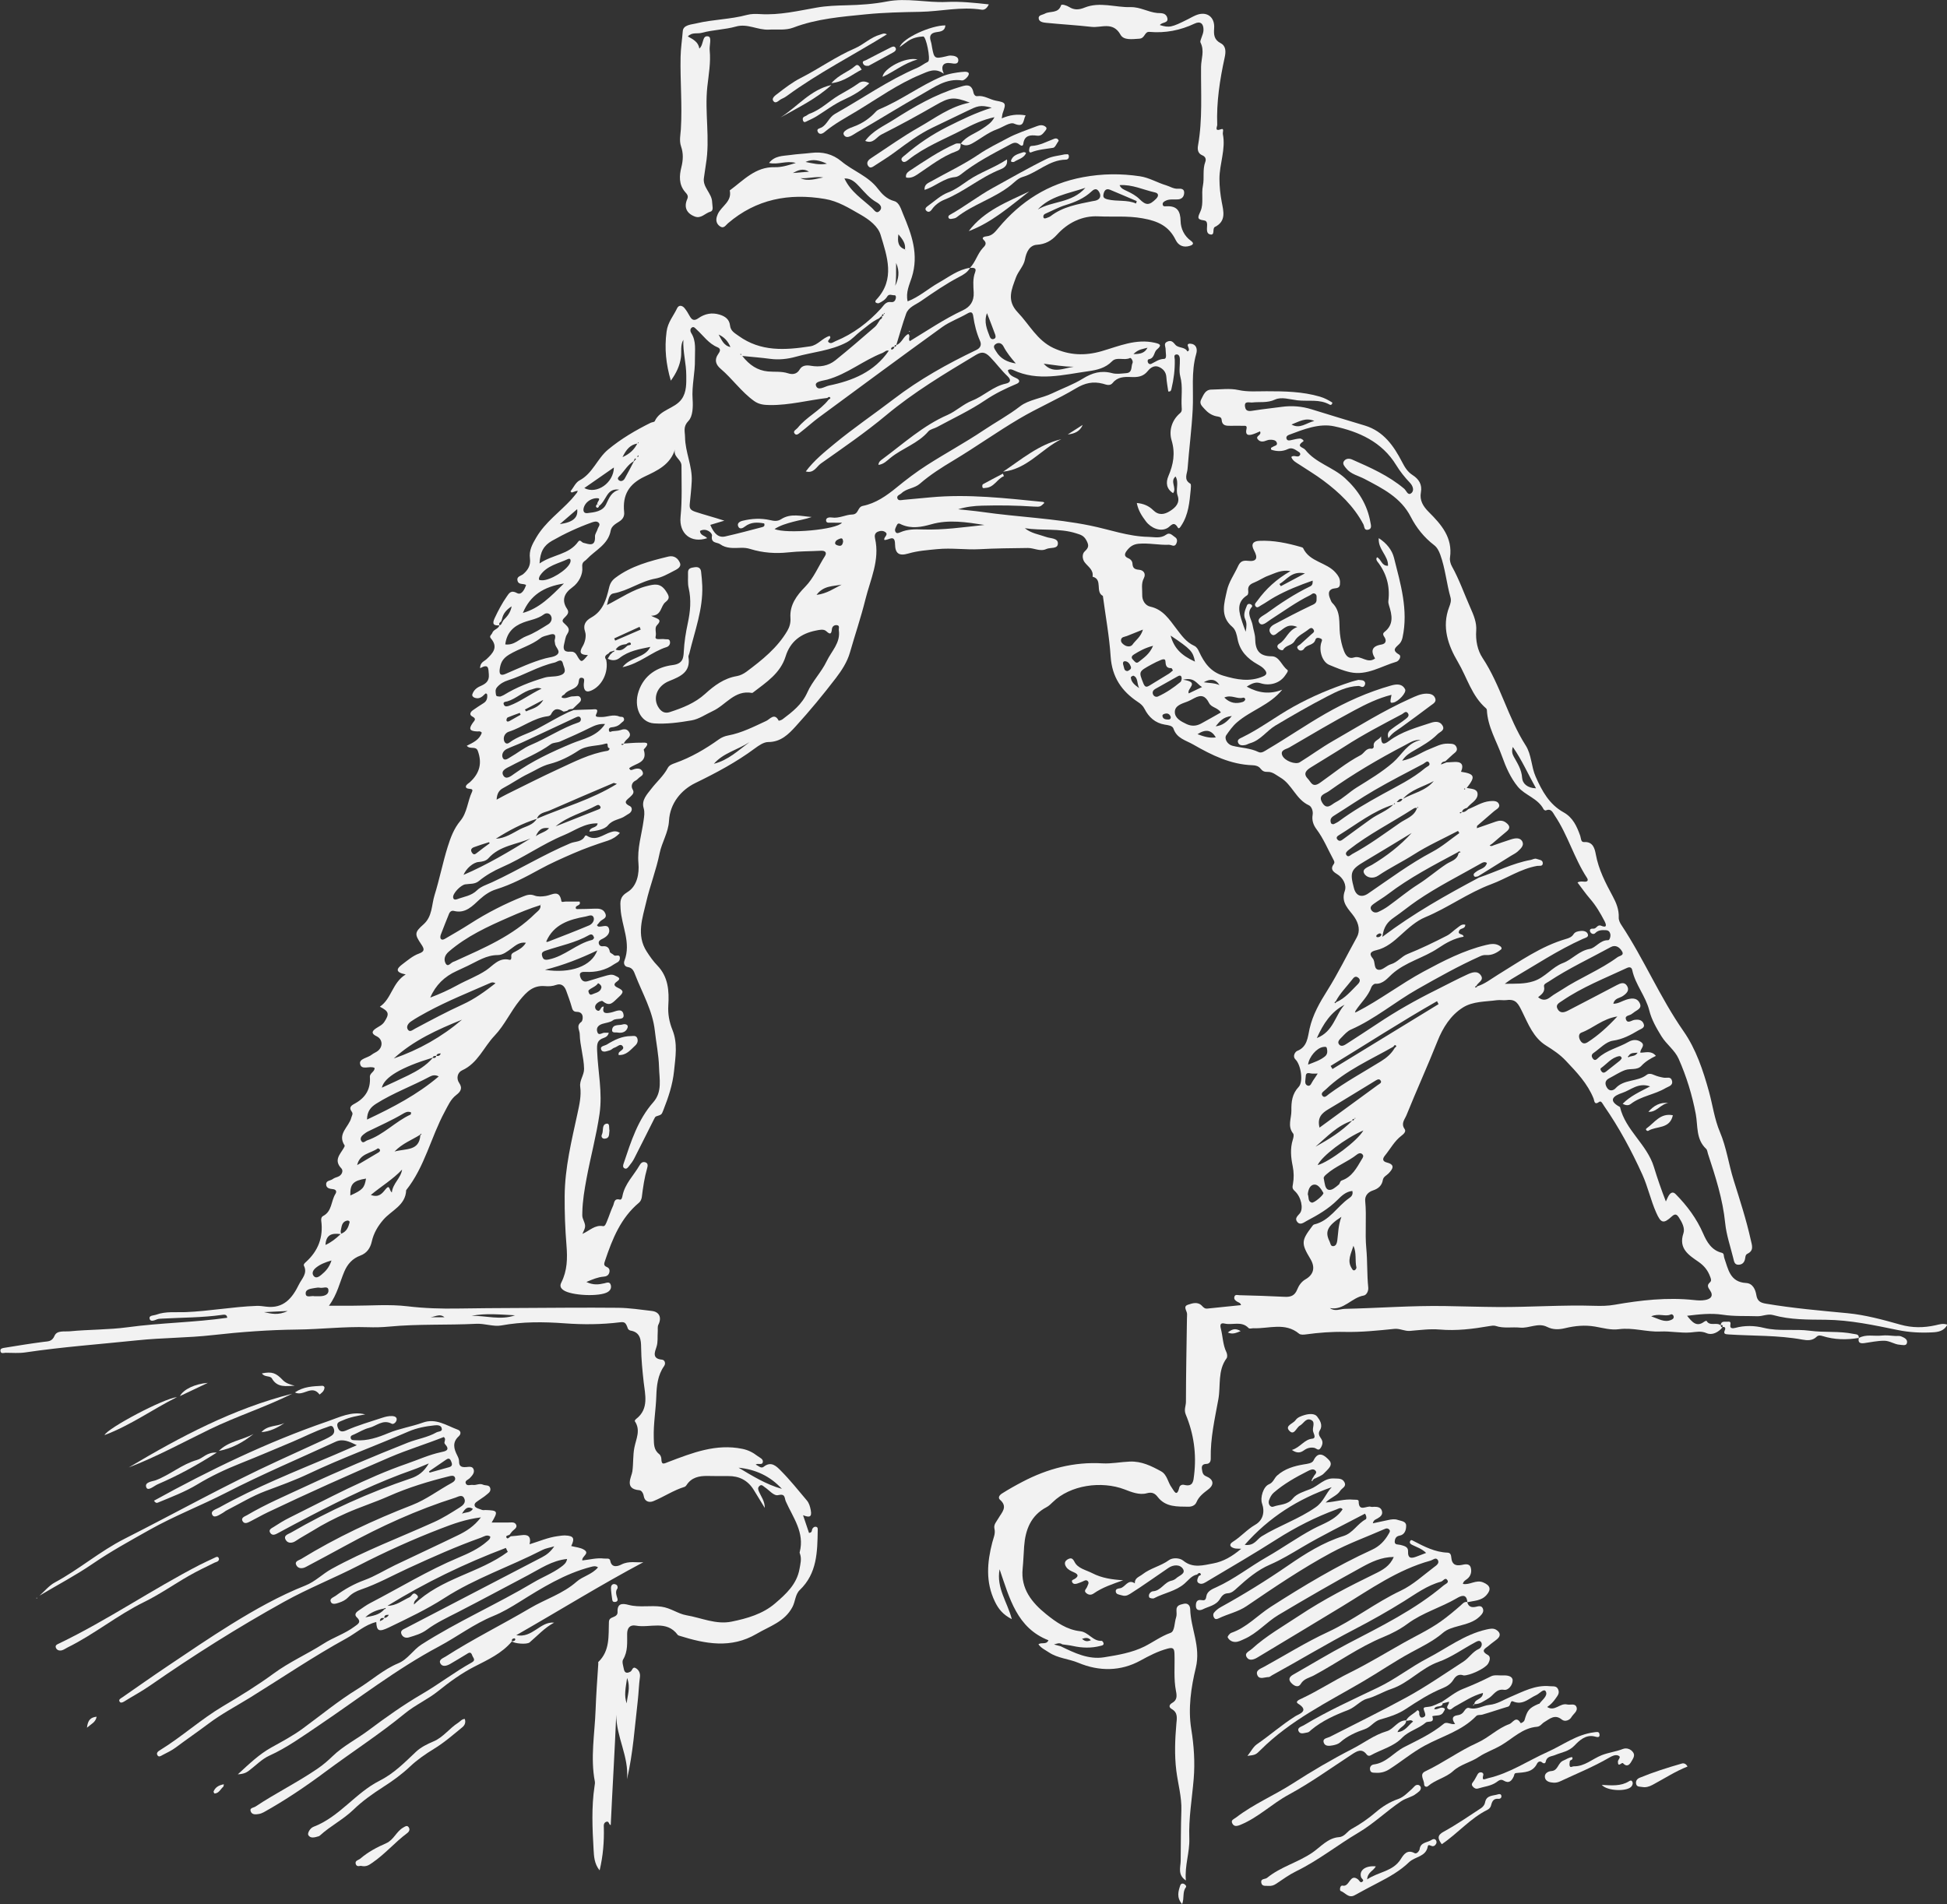 <svg xmlns="http://www.w3.org/2000/svg" id="Layer_2" data-name="Layer 2" viewBox="0 0 480.47 469.93"><rect x="0" y="0" width="480.47" height="469.93" fill="#333333" stroke="none"/><defs><style>      .cls-1 {        fill: #f2f2f2;      }    </style></defs><g id="Layer_1-2" data-name="Layer 1"><g><path class="cls-1" d="m364.45,243.45c1.95-.58,3.5-1.85,5.2-2.89,5.42-3.31,10.62-7.04,16.83-8.84.67-.19,1.39-.46,1.82-1.14.39-.63,1.11-.75,1.74-.82.75-.09,1.65.1,1.83.9.15.67-.72.81-1.23,1.04-6.18,2.78-11.82,6.53-17.65,9.94-.42.25-.81.56-1.65,1.16,2.74-.04,4.87.09,7.13-.65,2.85-.93,4.56-3.48,7.21-4.47,2.36-.89,3.93-3.04,6.67-3.5,1.42-.24,2.52-2.21,4.5-2.14.35.01.67-.92.53-1.54-.12-.54-.47-.91-1.08-.93-.96-.04-1.87-.08-2.65.73-.4.41-1.07.14-1.26-.41-.23-.64.42-.75.79-.7.79.09.99-1.11,1.93-.72,1.54.64,1.28-.28.85-1.13-1.02-1.97-2.13-3.86-3.6-5.55-1.09-1.25-2.03-2.64-3.07-3.99.6-.36,1.18-.23,1.73-.2.78.04.98-.38.61-.94-3.18-4.85-4.71-10.55-7.94-15.36-.48-.72-.86-1.87-2.2-1.29-.13.06-.48-.12-.56-.27-1.4-2.73-4.61-3.45-6.37-5.58-1.76-2.13-2.96-4.85-3.9-7.5-1.34-3.78-3.55-7.29-3.74-11.45,0-.13-.1-.3-.2-.39-3.54-3.05-4.68-7.6-6.94-11.43-2.42-4.09-4.06-8.67-2.15-13.61.29-.76.55-1.51.31-2.36-.98-3.48-1.28-7.11-2.52-10.53-.34-.93-.76-1.77-1.54-2.37-2.45-1.88-4.35-4.26-5.73-6.95-2.47-4.82-6.97-7.02-11.4-9.36-1.55-.82-3.39-1.16-4.55-2.62-.38-.48-1.01-1.1-.56-1.76.45-.67,1.25-.75,2-.43,4.52,1.99,9.04,3.98,12.87,7.21.55.46.89,1.8,1.76,1.1.83-.67.34-1.86-.33-2.56-1.28-1.34-2.43-2.78-3.39-4.35-3.51-5.76-9.24-8.29-15.32-9.59-3.66-.79-7.53.74-11.12,2.1-.43.16-.82.49-.61,1.01.21.51.71.39,1.14.3.72-.15,1.43-.36,2.16-.39.38-.02,1.12.51.8.72-1.92,1.29.01,1.43.5,2.05,2.59,3.27,6.79,4.26,9.79,6.99,3.3,3.01,5.54,6.55,6.3,10.96.11.61.46,1.63-.66,1.8-.96.14-.81-.84-1.09-1.37-2.36-4.46-5.92-7.83-9.9-10.8-1.89-1.41-3.92-2.62-5.89-3.92-.78-.51-1.66-.92-1.99-1.87.69-.71,1.73.45,2.2-.6.06-.13-.07-.47-.21-.56-.86-.52-1.71-1.34-2.81-.81-1.42.68-2.78.6-4.11.18-.27-.59.14-.54.33-.69.41-.32,1.35-.31.99-1.14-.24-.56-.95-.65-1.56-.64-.29,0-.6.05-.87.16-.8.32-1.61.5-2.23-.27-.7-.87,1.06-.96.55-1.96-.67.27-1.36.64-2.09.81-1.13.26-1.53-.16-1.25-1.41.21-.92-.4-.76-.82-.77-1.03-.04-2.07,0-3.1,0-1.06,0-2.11.02-2.21-1.48-.05-.8-.82-.76-1.35-.88-1.21-.27-2.14-.96-2.93-1.86-.57-.65-1.32-1.26-.76-2.31.58-1.1.97-2.4,2.54-2.41,2.21-.02,4.5-.36,6.61.1,2.37.52,4.68.3,7.01.31,4.42,0,8.82.07,13.12,1.33,1.14.33,2.15.87,3.08,1.47-.05.55-.43.64-.64.52-2.53-1.45-5.31-.77-7.98-1.08-1.88-.22-3.92-.93-5.54-.18-1.9.88-3.72.5-5.57.71-.75.08-2.07-.49-1.82,1.07.21,1.34,1.29,1.05,2.29.9,2.25-.35,4.52-.58,6.78-.89,2.52-.34,4.98-.14,7.42.63,4.35,1.37,8.73,2.66,13.09,3.99,4.62,1.41,7.14,5.05,9.19,9.02.67,1.29,1.34,2.4,2.57,3.19,1.53.98,2.42,2.32,2.06,4.26-.37,2.01.57,3.49,1.95,4.87,3.1,3.09,5.94,6.33,5.23,11.24-.1.68.12,1.52.46,2.14,1.83,3.28,3.05,6.82,4.57,10.24.83,1.86,1.58,3.66,1.44,5.62-.18,2.47.33,4.91,1.56,6.76,4.47,6.76,6.29,14.78,10.63,21.57,1.5,2.34,1.36,5.2,2.47,7.71,1.57,3.56,3.36,6.86,6.9,8.83,2.32,1.29,3.29,3.49,4.11,5.8.21.6.12,1.6.96,1.54,2.26-.16,2.64,1.76,2.88,3.02.69,3.77,2.39,7.04,4.17,10.34.87,1.61,1.58,3.31,1.49,5.26-.03.61.29,1.31.65,1.84,5.6,8.46,9.52,17.88,15.36,26.25,3.04,4.36,4.83,9.66,6.28,14.96.9,3.29,1.34,6.72,2.68,9.88,1.62,3.82,2.15,7.93,3.38,11.86,1.53,4.9,3.13,9.78,4.24,14.8.29,1.31.84,2.59-.84,3.4-.54.26-.48.88-.6,1.37-.2.82-.7,1.29-1.54,1.33-1.03.05-1.14-.78-1.31-1.48-.71-2.92-1.73-5.81-2.03-8.78-.59-5.94-2.41-11.52-4.25-17.12-.14-.42-.17-.97-.46-1.23-2.54-2.37-2-5.65-2.55-8.58-.89-4.71-2.29-9.27-4.23-13.64-.95-2.14-2.99-3.53-4.25-5.57-1.26-2.04-2.44-4.13-2.99-6.35-.9-3.57-3.44-6.36-4.2-9.94-.15-.73-.65-.87-1.35-.54-5.4,2.53-10.98,4.7-15.95,8.1-.76.52-1.71.94-1.14,2,.63,1.17,1.64.91,2.66.37,3.97-2.09,7.98-4.12,11.95-6.24.95-.51,1.88-.85,2.52.15.72,1.13-.09,1.9-1.01,2.53-.8.55-2.06.51-2.35,1.91,1.2,0,2.12-.66,3.15-.99,1.26-.4,2.6-.59,3.32.76.78,1.46-.78,1.79-1.53,2.47-.11.1-.25.16-.36.25-.5.46-1.79.36-1.48,1.33.38,1.2,1.39.27,2.07.17.98-.15,1.86-.05,2.27.87.5,1.1-.57,1.3-1.24,1.7-1.97,1.17-3.88,2.21-6.31,2.56-1.71.25-3.22,1.95-4.79,3.04-.5.34-.56.82-.18,1.34.46.65.86.33,1.26-.05,2.15-2.03,5.08-2.6,7.55-4.03,1.02-.59,2.16-.67,3.14.06,1.15.86-.33,1.68-.2,2.6,1.3,0,2.68-.6,3.83.79-1.35.65-2.57,1.37-3.57,2.45-1.08,1.16-2.71.57-4.05,1.06-1.41.52-2.6,1.35-3.9,2.01-.9.46-1.19,1.18-.63,2.2.66,1.21,1.71.81,2.21.26,2.08-2.28,5.39-1.53,7.65-3.29.55-.43,1.22-.26,1.89.04.73.32,1.53.51,2.32.65.74.14,1.76-.39,2.05.75.31,1.22-.85,1.39-1.56,1.81-2.72,1.63-6.04,1.95-8.61,3.92-.57.44-1.22.39-2-.04,1.87-1.92,4.25-2.96,6.77-4.29-2.91-1.03-4.76.91-6.86,1.6-1.97.65-3.79,1.78-.57,3.49,1.34,5.73,6.66,9.19,8.37,14.8.85,2.79,1.82,5.59,2.95,8.51.35-.69.54-1.3.92-1.75.39-.46.89-.68,1.49-.07,2.83,2.87,5.18,6.01,6.81,9.77.86,1.98,2.05,4.1,4.57,4.71.65.16.45.8.62,1.26.98,2.75,1.37,5.98,5.4,6.2,1.64.09,2.3,1.62,2.52,2.99.24,1.5,1.05,1.89,2.35,2.11,6.67,1.13,13.39,1.71,20.11,2.35,4.41.42,8.78,1.61,13.06,2.82,2.95.83,5.76.8,8.66.17.92-.2,1.83-.55,2.95-.16-.79,1.59-2.27,1.83-3.67,1.9-2.86.15-5.66.02-8.54-.57-5.88-1.2-11.75-2.48-17.86-2.54-4.29-.04-8.7.03-12.93-1.16-1.33-.37-2.63.33-3.86.29-2.85-.1-5.7.07-8.58-.37-2.86-.44-5.84-.1-8.78.26,1.21,1.49,2.31,2.91,4.22,1.46.17-.13.56-.25.57-.23.82,1.51,2.58.19,3.55,1.19,0,0-.03-.04-.03-.04,0,.31.15.48.48.48l-.04-.03c-1.02,1.27-2.59,2.04-3.9,1.47-1.44-.63-2.61-.3-3.94-.19-2.5.21-4.97-.35-7.52-.23-3.37.16-6.75-1.03-10.2-.57-2.01.27-3.95-.31-5.87-.64-2.54-.44-4.96-.2-7.39.38-1.54.37-3.01.43-4.48-.31-2.23-1.12-4.42.41-6.68.18-1.99-.2-4.03.26-6.02-.42-.45-.15-1.02-.04-1.51.04-4.09.7-8.13,1.22-12.34.85-2.34-.2-4.85.14-7.27.34-1.35.11-2.49-.64-3.88-.5-4.07.42-8.21.84-12.25.75-3.25-.07-6.37.18-9.54.61-.56.08-1.34.14-1.71-.17-3.47-2.89-7.47-1.2-11.24-1.35-.42-.02-.95.24-1.25-.07-1.71-1.79-3.94-.63-5.88-1.08-.98-.23-1.21.21-.93,1.28.49,1.91.47,3.95,1.37,5.79.2.42.28,1.16.05,1.48-2.26,3.06-1.43,6.75-2.04,10.12-.88,4.82-1.99,9.64-1.88,14.6.02.72-.24,1.35-1.1,1.37-.87.02-1.21.47-1.08,1.27.12.69.15,1.42,1.02,1.77,1.85.75,2.1,2.04.58,3.22-1.18.91-2.34,1.75-2.94,3.18-.35.85-1.24,1.13-2,1.12-2.75-.05-5.6.15-7.58-2.42-.64-.83-1.36-1.27-2.66-.91-1.86.53-3.9-.32-5.48-.93-5.73-2.19-13.43-1.1-17.75,3.13-.47.46-.96.94-1.53,1.24-3.9,2.06-5.23,5.6-5.53,9.67-.13,1.83-.19,3.67-.37,5.51-.5,4.95,2.26,8.38,5.83,11.25,2.47,1.99,5.11,3.84,8.38,4.19,2.07.22,3.11,2.53,5.3,2.37.15-.01.46.42.47.66.02.47-.48.5-.79.59-2.25.59-4.51.52-6.78.02-.86-.19-1.74-.27-2.62-.4-.68-.5-1.36-.17-2.05.03.55.15,1.1.29,1.65.44,3.39,1.65,6.86,3.34,10.72,2.72,3.39-.54,6.94-1.15,9.95-2.66,2.14-1.07,4.07-2.53,6.44-3.37,1.07-.38.92-2.49,1.37-3.81.18-.54.11-1.17.09-1.76-.04-1.24.89-1.37,1.75-1.59,1.1-.28,1.62.48,1.64,1.3.12,4.83,2.66,9.2,1.38,14.49-1.16,4.79-1.94,10.04-1.12,15.12.67,4.1.94,8.22.6,12.31-.41,4.89-1.27,9.76-1.08,14.68.13,3.43-1.18,6.68-.85,10.37-2.11-1.39-1.29-3.34-1.28-4.85.05-4.16.03-8.32.17-12.48.11-3.24-.84-6.52-1.25-9.79-.47-3.82-.32-7.66.01-11.48.12-1.39.46-2.8-1.14-3.71-.81-.46-.64-1.08.12-1.51,1.2-.68,1.18-1.67.94-2.87-.61-3.06-.27-6.18-.38-9.28-.04-1.35-.4-1.6-1.72-1.24-2.41.65-4.51,1.75-6.72,2.96-4.8,2.63-10.1,2.71-15.29.53-2.37-.99-5.05-1.1-7.26-2.57-.9-.6-1.92-1.05-2.58-1.99.79-.6,1.94.2,2.47-1-7.79-3.04-9.58-10.34-12.06-17.52-.84,4.62,1.91,8.04,3.02,12.31-2.22-1.14-3.32-2.54-4.2-4.38-2.3-4.8-1.89-9.65-.62-14.55.29-1.13.83-2.16.53-3.41-.24-1.02.53-1.75,1-2.58.79-1.39,2.38-2.79.39-4.53-.51-.45-.31-1.05.46-1.55,1.67-1.06,3.38-2.02,5.13-2.93,6.17-3.22,12.63-4.93,19.66-4.52,2.23.13,4.5-.35,6.78-.44,2.91-.11,5.31,1.09,7.7,2.4,1.53.84,1.66,2.73,2.62,4.01.56.75,1.25,2.57,1.88,0,.14-.59.72-.79,1.25-.65,2.19.54,2.24-1.02,2.4-2.42.63-5.16-.07-10.18-2.05-14.94-.51-1.23.04-2.12.04-3.15.01-6.86.15-13.73.25-20.59,0-.37.05-.74.03-1.1-.03-.78-1.07-1.83.2-2.26,1.1-.37,2.45-.85,3.51.3.37.4.7.71,1.3.64,2.76-.3,5.52-.57,8.3-.85-.14-.63-.67-.65-1.01-.89-.37-.26-.73-.52-.65-1.05.13-.82.83-.52,1.23-.51,3.74.09,7.48.21,11.22.4,1.49.07,2.48-.28,3.09-1.83.38-.95,1.02-1.91,2.05-2.5,2.04-1.17,2.43-2.97,1.18-5.04-2.26-3.75-2.24-4.49.33-7.88.17-.23.37-.55.61-.61,3.83-.88,5.66-4.43,8.61-6.47.5-.35,1.07-.82.81-1.8-1.57.16-2.66,1.2-3.65,2.2-2.22,2.23-4.89,3.76-7.62,5.2-.69.36-1.6,1.2-2.36.19-.65-.86.19-1.45.69-2.08.92-1.16.34-4.01-1.26-5.48-.66-.6-.61-.92-.45-1.77.25-1.4.24-2.88-.07-4.4-.44-2.12-.66-4.35.04-6.53.15-.47.31-1.2.08-1.49-1.47-1.83-.41-3.76-.44-5.66-.04-2.19.18-4.14,1.81-5.87,1.19-1.27.55-5.41-.79-6.75-.88-.89.05-1.97.36-2.09,2.59-.99,2.65-3.46,3.1-5.47.8-3.54,2.51-6.49,4.42-9.53,2.64-4.2,4.82-8.7,7.24-13.05.84-1.51.58-3.3-.62-5.06-1.24-1.82-3.41-3.41-2.34-6.41.5-1.42-.38-3.23-1.97-4.18-.97-.59-1.64-1.24-.79-2.39.32-.44.18-.72-.06-1.17-1.36-2.51-2.43-5.17-4.16-7.48-.77-1.02-1.19-2.19-.96-3.53.17-.96-.27-2.08-.91-2.37-3.21-1.45-4.14-5.16-7.06-6.86-1.02-.59-1.91-1.45-3.17-1.39-.75.04-1.26-.21-1.7-.79-.48-.63-1.21-.83-1.96-.85-5.41-.18-10.05-2.46-14.62-5.09-1.87-1.08-4.1-1.51-4.92-3.95-.25-.75-1.33-.85-2.13-.98-2.39-.39-3.97-1.85-5.02-3.91-.39-.77-.96-1.25-1.65-1.7-4.01-2.66-6.37-6.16-6.7-11.18-.33-5.01-1.26-9.99-1.92-14.98-1.96-.98.06-4.1-2.54-4.74.28-1.73-1.15-2.47-1.98-3.59-.54-.73-.68-2,.04-2.66,1.02-.94,1.08-1.5.39-2.76-.64-1.17-1.42-1.35-2.51-1.7-4.14-1.32-8.44-.6-12.66-1.26,1.56,1.28,3.5,1.53,5.29,2.17,1.05.38,2.86.23,2.87,1.56.02,1.49-1.87.94-2.86,1.41-1.51.71-3.03-.28-4.56-.26-3.98.05-7.95.08-11.93.3-3.45.18-6.9-.36-10.38-.02-2.43.24-4.83.4-7.19,1.09-2.28.67-3.24,0-3.27-2.33-.04-2.58-1.64-.86-2.64-1.03-.24-.68,1.08-1.23.3-1.88-.52-.43-1.24-.43-1.9-.15-.79.33-.84,1.03-.69,1.68,1.22,5.35-1.17,10.13-2.39,15.07-1.09,4.4-2.56,8.7-3.81,13.07-.68,2.36-2.02,4.4-3.45,6.28-3.13,4.09-6.42,8.08-9.89,11.89-1.77,1.95-3.69,3.93-6.82,3.92-1.11,0-2.34.86-3.33,1.59-4.57,3.39-9.51,6.02-14.63,8.51-3.52,1.71-6.29,5.01-6.53,9.35-.16,2.91-1.76,5.27-2.32,8.02-.82,4.08-2.39,8.04-3.31,12.05-.88,3.83-2.49,8.12.12,12.17.8,1.24,1.61,2.41,2.64,3.47,2.69,2.78,2.93,6.27,2.7,9.87-.13,2.1.24,4.08,1.03,6.04,1.32,3.3.74,6.66.39,10.09-.35,3.45-1.42,6.58-2.66,9.73-.42,1.06-.37,1.06-1.77,1.5-.22.07-.38.43-.51.68-1.64,3.24-3.25,6.5-4.91,9.74-.33.65-.79,1.25-1.25,1.83-.26.33-.59.81-1.07.6-.63-.28-.38-.93-.23-1.36,1.78-5.3,3.46-10.66,7.27-14.98,2.29-2.6,1.49-5.76,1.42-8.7-.08-3-.71-5.99-1.04-8.98-.55-4.95-3.07-9.2-4.82-13.72-.33-.86-.64-1.79-1.86-1.97-.8-.11-1.08-.9-.82-1.56,1.71-4.43-.7-8.54-.95-12.82-.1-1.78-.24-2.94,1.7-4.12,2.39-1.45,2.94-4.59,2.71-7.09-.34-3.73.81-7.11,1.28-10.64.14-1.03.31-1.94,0-3.01-.58-1.95.85-3.39,1.87-4.72,1.33-1.74,3.04-3.19,4.09-5.18.37-.7,1.12-.95,1.81-1.2,3.92-1.39,7.46-3.46,10.83-5.87.64-.46,1.45-.79,2.22-.93,3.38-.63,6.39-2.19,9.46-3.61.88-.41,2.02-2.1,3.06-.03.02.03.66-.16.92-.35,2.46-1.86,4.81-3.64,6.17-6.71,1.2-2.69,3.45-4.93,4.75-7.66,1.18-2.47,3.45-4.52,2.99-7.62-.07-.45.31-1.16-.47-1.25-.63-.08-1.16.27-1.24.99-.13,1.14-.37,1.44-1.38.5-.66-.61-1.71-.33-2.57-.16-3.67.72-6.33,2.68-7.47,6.37-1.29,4.16-4.73,6.37-7.92,8.82-.11.09-.27.22-.39.2-4.28-.79-6.45,3-9.68,4.48-1.74.8-3.39,1.99-5.24,2.3-3.04.52-6.19.95-9.24.74-3.42-.24-5.1-4.1-3.8-7.94,1.35-3.99,4.59-5.98,8.41-6.46,2.51-.31,2.65-1.76,2.73-3.33.12-2.37.49-4.66.98-6.96.62-2.88.91-5.79.22-8.74-.28-1.2-.11-2.5-.16-3.75-.05-1.17.84-1.23,1.64-1.36.84-.13,1.48.15,1.59,1.09.13,1.17.25,2.34.29,3.52.2,5.79-1.87,11.16-3.19,16.67-.07.29-.26.59-.22.85.6,3.73-1.93,4.82-4.72,5.94-3.15,1.25-4.2,4.39-2.55,6.71.7.99,1.56,1.34,2.67.97,3.15-1.03,6.17-2.19,8.73-4.51,2.21-2.01,4.66-3.85,7.81-4.37.83-.14,1.69-.58,2.38-1.09,3.86-2.88,7.62-5.88,10.1-10.12.54-.92.83-1.98.75-3.14-.23-3.21,1.56-5.58,3.62-7.68,2.17-2.21,3.26-5.05,4.88-7.57.61-.95-.03-1.39-.94-1.34-2.72.15-5.43.11-8.15.41-3.06.33-6.26.11-9.28-.83-.8-.25-1.56-.33-2.38-.3-1.76.06-3.57.22-5.1-.89-.75-.54-2.35-.15-2.01-2.12.11-.64-1.43-2.03-2.97-1.15.07,1.13,1.23,1.14,1.78,1.78-4.01,1.33-6.98-1.14-6.57-5.28.42-4.19.23-8.4.23-12.61,0-1.6-2.16-2.18-1.59-4.05-1.18,3.83-4.38,5.26-7.51,6.74-3.86,1.83-5.48,4.52-5.05,8.73.12,1.13-.38,1.84-1.24,2.38-.89.56-1.88,1.13-2.07,2.19-.63,3.51-3.82,4.84-5.91,7.09-.56.61-1.26.59-1.11,2.04.17,1.63-.78,3.71-2.48,4.93-1.95,1.4-2.72,3.16-1.26,5.31,1.13,1.66-1.93,2.32-.91,3.36.99,1.01,1.89,1.43.85,2.98-.36.54-.46,1.48-.66,2.25-.31,1.17-.17,2.09,1.42,1.95.7-.06,1.25.12,1.65.82,1.14,1.97,1.17,1.95,2.78.02-1.67-.04-2.33-.47-1.31-2.15.6-.98.97-2.54.63-3.55-.64-1.88.24-2.85,1.53-3.58,2.9-1.63,3.69-4.47,4.37-7.34.26-1.1.7-1.8,1.59-2.47,3.89-2.92,8.45-4.1,13.04-5.22,1.46-.35,2.41.49,2.85,1.54.46,1.09-.79,1.63-1.56,2.03-1.43.75-2.91,1.58-4.46,1.86-3.67.65-6.69,3-10.36,3.66-1.16.21-1.25,1.61-1.62,2.88,3.43-1.76,6.41-3.84,9.93-4.71,1.67-.41,3.21-.84,4.58,1.21.87,1.3,1.09,1.86-.08,2.78-1.25.98-.86,3.34-3.53,3.36,1.26.73,2.99.74,1.45,2.32-.7.72-.08,1.82-.34,2.81-.27,1.03,1.44.47,2.27.65.46.1,1.1-.2,1.26.54.15.7-.27,1.24-.82,1.41-3.67,1.14-6.52,4.03-10.88,4.96,1.97-2.6,5.53-2.24,6.87-5.01-2.72.55-5.37.99-7.6,2.74-.87.68-1.91.7-2.92.18.19-.32.39-.65.58-.97.23-.22.47-.44.7-.67.18-.06.42-.07.32-.37-.17.06-.34.12-.5.19-.35.04-.66.14-.84.48-.63.38-1.28.76-.63,1.63.62,3.03-1.03,6.5-3.81,7.62-1.43.57-1.78-.43-1.73-1.67.02-.54.36-1.37-.37-1.52-.94-.19-.77.7-.95,1.32-.49,1.64-2.53,1.46-3.42,2.72-.18.25-.7.23-.73.81,1,.49,1.91-.33,2.87-.28.63.03,1.42-.36,1.8.38.38.75-.34,1.18-.8,1.63-.37.36-.74.71-1.11,1.07-.46.09-.98.03-1.33.46-.36.07-.84.32-1.06.17-1.32-.86-2.29-.74-3,.76-.1.22-.47.4-.74.43-3.54.42-6.32,2.77-9.62,3.81-.74.23-1.25.89-1.28,1.67-.03.86.54,1.67,1.35,1.06,2.08-1.59,4.59-2.2,6.77-3.35,2.6-1.37,5.15-2.93,7.85-4.2.43-.17.87-.34,1.31-.51,1.47-.05,2.94-.13,4.42-.15.82-.02,1.89-.37,1.07,1.27-.35.69.72.58,1.23.6,1.5.06,2.97-.78,4.51-.12.37.16.94-.09,1.13.46.23.67-.4.84-.73,1.2-.65.7-1.47.93-2.38,1.01-.42.04-.67.36-.58.78.13.61.51.23.83.18.65-.1,1.34-.06,1.96-.27.84-.28,1.59-.42,2.16.43.65.97-.14,1.45-.71,2.03-.25.25-.42.57-.62.87-.2.04-.4.08-.6.12.07.07.13.19.2.19.21,0,.41-.04.38-.33,1.43-.08,2.87-.24,4.3-.21.75.01,2.48-.31.94,1.39-.1.11-.27.27-.25.35,1.05,3.29-2.04,3.3-3.59,4.55.29.77.75.37,1.24.23.83-.24,1.7-.24,2.08.69.35.84-.55,1.08-.98,1.52-.26.26-.54.52-.87.68-.79.39-1.08,1.35-.62,2.12.51.85-.05,1.29-.61,1.85-.64.63-2.04,1.33-.08,2.26.65.31.67,1.28-.16,1.83-.31.2-.64.37-.94.58-1.3.96-3.05.83-4.3,2.34-.84,1.03-2.83,1.37-4.58,1.56.11-1.28,1.87-.76,2.03-2.04-3.17-.11-5.62,1.79-8.32,2.9-5.34,2.21-10.05,5.64-15.37,7.95-1.89.82-3.92,1.97-5.62,3.38-1.02.84-2.24.63-3.38.82-1.1.19-3.09,2.22-2.97,3.22.08.65.62.58,1.02.43,1.66-.63,3.47-.8,4.89-2.2.95-.94,2.41-1.38,3.68-1.96,6.54-3.03,12.69-6.83,19.36-9.64,1.15-.49,2.87-.26,3.58-1.78.04-.09.31-.17.39-.12,2.27,1.54,4.03-.23,5.99-.84.63-.2,1.4-.39,2.24.2-.85.93-1.89,1.55-2.94,1.89-2.93.94-5.85,1.98-8.63,3.19-2.75,1.2-5.54,2.43-8.2,3.89-3.48,1.91-6.98,3.77-10.81,4.96-1.48.46-2.79,1.35-4.04,2.48-1.69,1.54-3.46,3.57-6.31,2.84-.57-.15-1.01.15-1.23.7-.69,1.71-1.38,3.42-2.03,5.14-.12.31-.18.81-.02,1.02.33.43.84.14,1.19-.07,2.04-1.19,4.09-2.37,6.07-3.64,4.16-2.67,8.54-4.91,13.12-6.74.87-.35,1.71-.62,2.75-.21.84.33,1.91.25,2.83.1,1.53-.25,3.33-1.69,3.81,1.26.06.38.64.13.99.13,1.18,0,2.36,0,3.5,0,.44,1.06-.93.82-.94,1.5-.04.35.27.35.44.35,1.39-.01,2.78-.04,4.17-.1,1.07-.04,2.14,0,2.66,1.13.62,1.35-.89,1.46-1.38,2.16-.2.29-.45.54-.67.8.17.16.25.31.36.32.88.16,2.19-.65,2.58.44.45,1.28-.58,2.15-1.75,2.68-.41.19-.81.49-.74.99.06.47.45.81.92.76,1.07-.11,1.63.25,1.82,1.36.05.32.7.5.99.82.41.45,1.5-.44,1.49.77-.01.95-.86,1.08-1.44,1.49-2.13,1.49-4.5,2.01-7.06,1.88-.69-.03-1.54.04-1.35.95.17.82.68,1.7,1.84,1.37,1.43-.4,2.84-.9,4.28-1.29.84-.23,1.75-.57,2.58-.08.47.28,1.71.56.4,1.45-.97.67-.63,1.11.27,1.53,1.46.69,1.49,1.13.13,2.34-1.32,1.17-2.05,2.51-3.92.94-.22-.19-1.26.26-1.66.87-.35.53-.17,1.13.24,1.39.98.63.8-1.06,1.71-.89-.54,1.86.67,1.67,1.81,1.44,1.09-.22,2.64-1.2,3.03.34.46,1.79-1.71.92-2.55,1.58-.7.55-1.79.61-2.69.91-.85.29-1.47.85-1.24,1.81.29,1.25,1.14.39,1.77.36.35-.01.71,0,1.1,0-.16.79-.71,1.1-1.24,1.28-1.63.55-1.7,1.46-1.63,3.17.2,5.18,1.36,10.29.6,15.55-.78,5.4-2.22,10.64-3.21,15.97-.5,2.7-.98,5.51-1.04,8.31-.01.51-.06,1.07.12,1.53.76,1.94.79,1.93-.1,3.83,1.78-.78,3.08-2.29,5.1-1.91.51.1.79-.81,1.01-1.33.51-1.22.9-2.5,1.46-3.7.31-.66.2-1.9,1.64-1.52.48.13.62-.61.69-.98.59-2.95,2.77-4.99,4.19-7.46.33-.59.73-.96,1.4-.78.83.23.6,1.04.48,1.48-.67,2.33-1.01,4.71-1.31,7.11-.06.48-.31,1.07-.67,1.37-4.52,3.76-6.59,8.94-8.39,14.3-.23.69-.48,1.23.43,1.6.66.26.78.85.57,1.48-.22.64-.75.85-1.39.9-1.39.11-2.63.64-4.23,1.31,1.71.82,3.06.64,4.41.33.65-.15,1.38-.5,1.62.46.17.67-.08,1.26-.75,1.68-1.97,1.23-9.12.91-10.99-.49-.71-.53-.87-1.06-.46-1.88,1.46-2.91,1.52-5.91,1.26-9.16-.33-4.01-.48-8.08-.45-12.15.05-7.01,1.72-13.69,3.18-20.44.46-2.13.96-4.32.66-6.53-.22-1.63.99-2.86.95-4.47-.06-2.89-1.01-5.64-1.07-8.53-.02-1.06-.97-2.04.43-3.04.31-.22.85-2.44-1.17-2.45-.94,0-1.09-.66-1.26-1.27-.37-1.33-.87-2.62-1.33-3.92-.48-1.35-1.35-1.86-2.47-1.46-.96.35-1.89.38-2.8.3-2.9-.24-4.49,1.4-6.18,3.47-2.29,2.8-3.77,6.18-6.24,8.77-2.69,2.82-4.12,6.79-8.01,8.55-1.11.5-1.5,1.97-.73,3.09.96,1.39.26,2.25-.71,2.99-1.41,1.09-2.02,2.6-2.84,4.11-3.43,6.34-4.93,13.62-9.52,19.38-.14,3.77-3.61,4.96-5.62,7.28-1.37,1.58-2.41,3.34-2.87,5.41-.36,1.6-1.21,2.86-2.81,3.45-1.94.71-3.18,2.1-3.96,3.94-1.15,2.68-1.71,5.6-3.8,8.44,2.24,0,3.97,0,5.7,0,4.57,0,9.2-.4,13.71.14,4.15.5,8.32.62,12.42.55,4.86-.09,9.73-.1,14.59-.13,8.32-.04,16.64-.13,24.96-.05,2.77.03,5.54.46,8.3.78,1.89.22,2.49,1.66,1.61,3.41-.24.48-.1,1.16-.15,1.75-.1,1.23.1,2.46-.31,3.72-.41,1.25-1.17,2.92,1.36,3.14.66.06,1.01.9.51,1.6-1.57,2.21-1.83,4.9-1.91,7.35-.11,3.46-.74,6.89-.63,10.36.05,1.51-.04,2.94,1.33,3.99.31.23.53.76.54,1.16.03,1.68.66,1.19,1.77.77,5.85-2.22,11.7-4.55,18.21-3.22,1.44.29,2.63.9,3.74,1.76.56.43,1.51.74,1.31,1.57-.19.79-1.23.1-1.75.57.64.23,1.31,1.06,1.97.53,1.87-1.5,3.19-.09,4.21.94,2.3,2.31,4.34,4.87,6.44,7.36.57.67.79,1.48.97,2.4.34,1.78-.37,1.85-1.9,1.25.54,1.6,1.01,3.01,1.47,4.37.88-.09.63-.7.84-1.03.2-.33.5-.57.9-.48.49.11.41.55.41.89-.09,5.31-.15,10.61-4.41,14.69-1.16,1.11-1.1,2.84-1.83,4.22-1.93,3.66-5.64,4.73-8.85,6.62-6.32,3.71-12.66,2.47-19.07.46-.14-.04-.31-.1-.39-.21-2.78-3.76-6.86-1.63-10.32-2.28-1.5-.28-2.15.62-2.16,2.01-.02,2.17.22,4.33-1,6.36-.33.55.04,1.57.19,2.36.19,1.01.8,1.08,1.63.62.48-.27.49-1.45,1.47-.76.76.54.97,1.34.86,2.15-.27,1.96-.31,3.95-.54,5.9-.75,6.41-1.15,12.86-2.65,19.27.54-5.55-2.67-10.43-2.65-15.93-.38,9.1-.94,18.16-1.36,27.24-.52-.07-.37-1.07-1.09-.81-.73.27-.63.92-.61,1.5.08,3.44-.18,6.84-1.04,10.49-1.35-1.63-1.4-3.58-1.49-5.12-.3-5.22-.55-10.48.24-15.7.05-.36.14-.75.07-1.1-1.13-5.88-.03-11.77.18-17.62.14-3.79.41-7.64.67-11.46.01-.15-.06-.36.01-.43,2.88-2.76,2.49-6.39,2.61-9.87.03-.79.51-.98,1.05-1.2.59-.23,1.11-.54,1.08-1.23-.1-2.18,1.11-2.22,2.73-1.79,2.66.71,5.39.06,8.12.45,2.32.33,4.06,1.75,6.15,2.11,3.7.63,7.29,2.36,11.15,1.57,3.85-.78,7.71-1.9,10.71-4.48,2.65-2.28,5.38-4.71,6.05-8.54.22-1.25.55-2.44.12-3.69-.05-.14-.12-.3-.08-.43,1.27-4.84-1.64-8.52-3.42-12.52-.38-.86-.07-2-1.89-1.56-1.09.26-2.21-1.24-3.32-1.96-.39-.25-.76-.82-1.33-.27-.46.45-.29.89-.07,1.41.52,1.2,1.41,2.26,1.42,3.99-1.02-1.68-1.88-3.1-2.76-4.51-1.45-2.31-3.56-3.4-6.28-3.36-1.7.02-3.4-.01-5.09-.03-2.08-.03-3.97.35-5.2,2.28-.11.18-.3.36-.5.42-2.72.84-5.07,2.45-7.67,3.52-1.08.44-2.15.05-2.36-1.21-.13-.79-.56-1.45-1.1-1.49-3.83-.31-1.9-3.29-1.72-4.64.27-1.97.12-3.97.49-5.85.44-2.25,1.62-4.32.1-6.57-.05-.07.18-.41.34-.53,3.24-2.46,2.19-6.13,1.86-9.09-.31-2.84-.6-5.66-.63-8.53-.02-1.85-.16-3.78-2.63-4.19-.25-.04-.58-.3-.65-.52-.5-1.45-.78-1.67-1.96-1.52-4.54.56-9.06.59-13.66.25-5.18-.38-10.4-.43-15.62.53-1.9.35-4.08-.52-6.2-.41-7.14.36-14.31.01-21.45.69-1.76.17-3.54.21-5.31.15-5.82-.19-11.61.52-17.43.58-6.95.08-13.92.59-20.83,1.37-6.21.7-12.44.64-18.64,1.29-9.19.96-18.42,1.62-27.57,2.98-1.59.24-3.24.09-4.86.09-.46,0-1.16.33-1.29-.4-.13-.72.62-.76,1.06-.84,3.18-.52,6.35-1.03,9.55-1.45,1.17-.15,2.11-.03,2.75-1.53.59-1.37,2.49-.96,3.76-1.08,4.75-.46,9.57-.36,14.28-1,8.15-1.11,16.4-1.17,24.56-2.34-.07-.92-.81-.78-1.29-.71-4.89.69-9.82.65-14.74.92-.44.02-.91.02-1.3.18-.7.28-1.66.69-1.83-.19-.16-.83,1.02-.73,1.67-.97,2.34-.86,4.85-.53,7.21-.62,5.88-.24,11.66-1.33,17.52-1.54.79-.03,1.59.09,2.38.19,4.3.54,6.45-2.13,8.08-5.48.7-1.44,2.18-2.7,1.23-4.63-.16-.32.2-.65.49-.91,3.04-2.74,4.33-6.13,3.78-10.2-.06-.47.06-.95.47-1.16,2.22-1.15,1.93-3.68,3.03-5.44.39-.62.17-1.11-.67-1.19-.74-.08-1.59-.21-1.62-1.17-.03-.98,1.04-.88,1.6-1.29.35-.26.78-.42,1.2-.55,1.12-.35,1.5-1.54.98-2.08-1.98-2.06-.33-3.48.58-5.08.11-.19.28-.5.2-.61-1.9-2.86,1.07-4.56,1.64-6.82.12-.49.52-.97.15-1.46-.96-1.28.12-1.7.92-2.16,2.52-1.43,3.73-3.56,3.53-6.44-.07-1.03,1.23-1.28,1.15-2.25-1.18-.64-3.29.73-3.58-1.06-.2-1.24,1.93-1.41,2.9-2.22.45-.37,1.05-.56,1.5-.93,1.32-1.06,1.16-2.89-.29-3.59-1.15-.55-1.43-1.12-.2-1.95.72-.49,1.56-.81,2.08-1.61,1.29-1.97,1.17-2.58-1.1-3.75,2.92-1.99,3.04-5.92,6.38-7.96-2.83-.57-2.16-1.51-.79-2.54,1.3-.97,2.54-2.07,4.08-2.62,1.51-.54,1.27-1.2.55-2.27-1.68-2.49-1.7-2.94.55-4.93,2.21-1.96,1.97-4.78,2.72-7.2,1.22-3.91,2.01-7.96,3.23-11.89.73-2.33,1.55-4.55,3.14-6.46,1.7-2.04,1.77-4.8,2.87-7.13.58-1.23-1.4-.35-1.52-1.3.09-.56.62-.76.99-1.09,2.45-2.23,3.07-4.74,1.97-7.74-.48-1.32-1.93-.26-2.72-1.27,1.56-.77,3.16-1.5,3.7-3.23-.41-.47-.79-.28-1.13-.3-1.86-.08-2.16-.58-1.12-2.08.44-.63,1.04-1.02-.09-1.61-.82-.43-.49-1.11.16-1.56.85-.59,1.7-1.17,2.58-1.71.91-.55,1-1.36.94-2.15-.27-.42-.44-.26-.59-.1-.69.72-1.44,1.29-2.52.89-.38-.14-.68-.47-.56-.84.31-.96.99-1.59,1.93-2,1.25-.55,2.29-1.15,2.14-2.91-.13-1.46.03-2.76-2.16-1.53-.01-1.45,1-1.69,1.58-2.23,1.58-1.47,2.97-2.95,1.07-5.15-.5-.58.22-.9.36-1.34.3-.89,1.52-.94,1.76-1.88.41-.03.51-.36.65-.66.11-.19.22-.39.33-.58.86-.89,1.74-1.78,2.04-3.44-1.4.91-2.11,1.86-2.38,3.13-.07.21-.15.42-.22.63-.38.2-.59.48-.39.93-1.4.12-1.91-.25-1.22-1.74.88-1.88,1.84-3.7,3.02-5.39.53-.76,1-1.67,2.51-.83,1.09.61,1.86-.85,2.24-2-.72-.43-1.82.02-2.1-1-.32-1.14.86-1.22,1.4-1.69,1.21-1.04,1.87-2.2,1.65-3.85-.26-1.96.55-3.47,1.58-5.21,2.25-3.8,5.77-6.23,8.63-9.35.49-.54.94-1.12,1.4-1.68.07-.16.14-.31.2-.47-.17.03-.34.06-.51.1-.33.11-.66.23-.99.34-.1-.09-.2-.19-.3-.28.73-.93,1.27-2.21,2.22-2.71,3.27-1.73,4.35-5.37,7.07-7.63,3.25-2.69,6.78-4.75,10.5-6.6.33-.16.9-.16,1-.39,1.33-2.91,4.9-3.05,6.62-5.42,1.28-1.76,1.17-4,1.16-5.91,0-2.89-.86-5.78-.72-8.76-.79,1.37-.4,2.88-.59,4.3-.29,2.11-1.15,3.93-2.5,5.79-1.18-4.02-1.61-7.93-1.05-12.1.31-2.36,1.71-3.88,2.6-5.77.41-.87,1.25-.72,1.82-.05.51.62.93,1.33,1.32,2.04.55.99,1.14,1.15,2.12.46,1.57-1.1,3.32-1.46,5.22-.88,1.38.42,2.41,1.15,2.58,2.68.14,1.37,1.14,1.86,2.12,2.57,5.46,3.94,11.46,3.53,17.64,2.58,1.98-.3,3.02-2.08,4.81-2.57.68.69-.91,1.08-.16,1.62.57.4,1.15-.14,1.64-.34,4.37-1.79,8.03-4.58,11.21-8.05.67-.73,1.16-1.78,2.45-1.59.73.11,1.08-.33,1.21-.99.07-.32-.03-.72-.32-.69-.61.05-1.36-.45-1.81.31-.48.81-1.24,1.25-2.03,1.63-.2.1-.62.01-.79-.15-.25-.23-.04-.51.17-.74,4.68-5.02,2.61-10.66,1.01-15.97-.61-2.05-2.72-3.71-4.95-4.98-2.83-1.61-5.54-3.33-8.81-3.87-8.84-1.49-16.93.04-23.9,6.01-.58.49-1.03,1.44-2.01.73-.8-.58-1.02-1.41-.74-2.36.06-.21.14-.42.23-.62.89-2,3.57-3.1,2.96-5.86,3.39-2.49,6.34-5.86,11.08-5.73,1.71.05,3.28-.46,5.22-1.05-2.39-.65-4.38.52-6.6,0,1.4-1.81,3.42-1.71,5.16-1.95,1.73-.25,3.5-.32,5.25-.53,2.73-.34,5.27.26,7.45,2.08,2.87,2.4,6.6,3.62,8.97,6.73,1.04,1.35,2.19,2.58,4.07,3.09,1.25.34,1.67,2,2.18,3.21,2.11,5,3.94,9.96,2.13,15.63-.55,1.74-1.53,3.67-1.01,5.9,2.86-1.1,5.1-3.16,7.69-4.62,2.49-1.4,4.77-3.24,7.72-3.66-.6,1.09-1.63,1.7-2.66,2.23-3.34,1.74-6.42,3.88-9.51,6.01-1.3.9-3.04,1.46-3.62,3.1-.91,2.54-1.62,5.15-2.42,7.73-.38-.07-.47.14-.42.46-.4-.1-.71,0-.87.39-.03.07.12.3.14.29.36-.11.63-.32.7-.72.29,0,.43-.16.46-.43,1.4-.47,1.71-2.18,2.96-2.72.62.52-.13,1.17.36,1.76,4.32-2.61,8.51-5.47,13.11-7.62,1.77-.83,2.77-2.2,2.66-4.39-.08-1.65-.28-3.35.36-5.01.44-1.14-.51-1.11-1.28-1.07,1.37-1.41,1.82-3.41,3.15-4.87.41-.45,1.25-1.1.23-2.03-.67-.61.28-.85.69-.88,1.41-.13,2.12-1.06,2.95-2.06,5.5-6.58,12.26-10.94,20.89-12.54,4.75-.88,9.35-.92,14.04-.22,2.29.34,4.27,1.58,6.46,2.23.97.29,1.84.92,2.93.84.77-.05,1.6.02,1.52,1.08-.06.89-.55,1.49-1.55,1.56-1.02.07-2.09-.15-3.05.34-.38.19-.82.46-.68,1,.12.48.6.36.93.35,2.58-.11,3.42,1.13,3.47,3.65.03,1.86.91,3.71,2.54,4.87,1.12.79.11,1.13-.26,1.25-1.51.48-2.8-.03-3.49-1.44-1.69-3.46-4.37-4.68-8.21-5.36-3.7-.66-7.29-.31-10.9-.48-3.92-.19-7.49,1.54-10.18,4.52-1.38,1.53-2.91,2.36-4.95,2.49-1.81.12-2.63,1.77-2.97,3.67-.28,1.55-1.66,2.87-2.22,4.42-1.03,2.87-2.39,5.62.46,8.6,2.87,3,4.77,6.92,8.82,8.8,3.9,1.8,7.75,1.97,11.92.76,4.23-1.23,8.44-3.12,13.08-2.06,1.28.29,1.84.57.51,1.66-.78.65-.55,2.15-1.96,2.39-.37.06-.41.59-.18.94.17.26.48.35.78.2,1-.48,1.82-1.17,3.12-1.21.82-.03.37-1.51.39-2.36.02-.67-.6-1.48.44-1.91.92-.38,1.36.03,1.97.78.73.88,2.37.47,2.97,1.65,1.18-.38-.93-2.01.78-1.91,1.35.08,1.77,1.25,1.4,2.49-1.31,4.51-.63,9.14-.87,13.71-.25,4.9-.9,9.79-1.27,14.69-.09,1.2-1.03,2.67.68,3.65.24.14.14.98.1,1.48-.3,3.07-.54,6.15-2.31,8.84-.25.39-.6.99-.88.51-1.02-1.75-1.71-.37-2.54.11-1.74,1.02-4.08.03-5.34-1.65-1.02-1.36-1.88-2.66-2.24-4.52,1.66.15,2.97.71,4.04,1.77,1.37,1.36,2.79,1.1,4.2.19,1.38-.88,2.47-2.01,1.83-3.82-.54-1.5.4-3.09-.5-4.68-1.47,1.22.37,2.83-.61,4.11-1.7-1.05-1.81-2.66-1.17-4.18,1.24-2.91,1.76-5.65.79-8.89-.68-2.27,0-4.89,2.09-6.66.5-.42.45-.91.41-1.39-.18-2.56.34-5.12-.35-7.69-.36-1.35-.04-2.87-.1-4.31-.02-.49-.21-1.17-.84-1.11-.77.07-.43.82-.42,1.25.06,2.44-.24,4.84-.81,7.21-.08.31-.11.77-.79.68-.16-1.15-.4-2.34-.47-3.53-.08-1.28-.8-2.07-1.85-2.53-1.13-.49-2.12.23-2.72.99-1.16,1.46-2.56,1.58-4.24,1.5-1.58-.07-3.25-.02-4.41,1.43-.72.91-1.68.42-2.45.22-2.42-.63-4.43-.18-6.65,1.15-4.54,2.72-9.46,4.81-14.01,7.51-5.5,3.25-10.72,6.98-16.2,10.27-2.92,1.75-5.77,3.55-8.33,5.78-1.31,1.14-3.23,1.1-4.49,2.31-.39.38-1.25.56-1.04,1.25.22.71.99.44,1.55.39,2.2-.19,4.41-.41,6.61-.61,9.32-.87,18.56.21,27.8,1.13.12.01.22.16.33.24-.97.9-.98,1.01-2.56.91-4.27-.29-8.54-.35-12.82-.23-1.96.05-3.91.27-5.9.89,1.97.22,3.95.38,5.91.66,8.86,1.27,17.82,1.57,26.64,3.36,4.76.96,9.41,2.7,14.36,2.79,1.52.03,3.03.47,4.45-.56.87-.64,1.5.21,2.15.63.6.38.59,1.01.33,1.58-.46,1.01-1.19.28-1.85.3-2.5.1-4.95-.48-7.47-.25-1.36.13-2.15.73-2.89,1.69-.6.78-.74,1.43.34,1.88.61.25,1.01.74,1.04,1.33.06,1.1.52,1.43,1.62,1.52,1.12.08,1.77.98,1.19,2.08-.72,1.36-.35,2.76-.4,4.13-.04,1.33.72,2.61,1.99,2.89,3.16.69,4.7,3.18,6.42,5.42,1.27,1.65,2.42,3.34,4.39,4.23.64.29.95.86,1.24,1.49,1.25,2.7,2.83,4.97,5.97,5.9,3.3.98,6.5,1.6,9.82.18,1.04-.44.94-.97.39-1.66-.46-.58-1.09-.94-1.74-1.31-2.49-1.4-4.39-3.29-4.95-6.25-.21-1.08-.46-2.29-1.3-3.01-3.12-2.63-1.97-5.94-1.32-8.97.45-2.1,1.82-4,2.74-6.01.49-1.06,1.08-1.48,2.39-1.32,2.16.26,2.61-.62,1.54-2.59-.82-1.51-.23-2.27,1.31-2.34,3.5-.17,6.89.55,10.24,1.51.21.06.51.14.58.3,1.6,3.44,5.8,3.45,8.04,6.07.61.71,1.06,1.36,1.06,2.33,0,.81-.04,1.4-1.11,1.49-1.77.14-1.92,1.24-1.31,2.64.15.34.26.73.51.98,2.21,2.14,1.6,4.98,1.89,7.59.16,1.47.46,2.9.99,4.26.41,1.05,1.08,2.07,2.46,1.62,1.78-.59,3.33,1.65,5.22.24-1.11-1.83-.85-3.04,1.58-3.44,1.11-.19,1.33-.99.65-1.97-.36-.51-.26-.87.06-1.11,2.41-1.87,1.89-4.21,1.14-6.6-.11-.35-.19-.73-.15-1.08.44-3.62-.46-6.85-2.71-9.72-.2-.26-.39-.64-.09-1.06,1.06.46,1.11,2.19,2.71,2.1.11-2.47-2.51-4.05-2.28-6.82,1.95,1.25,3.28,2.95,3.76,4.86,1.62,6.43,3.57,12.88,2.11,19.65-.12.56-.37,1.17-.75,1.56-.86.89-2.08,1.5-.13,2.65.75.44-.06,1.62-.62,1.78-3.75,1.09-7.26,3.48-11.4,2.6-1.78-.38-3.5-1.12-5.19-1.82-1.63-.67-2.58-3.27-2-5.39.12-.43.46-.85-.09-1.1-.45-.21-1.15-.35-1.33.29-.41,1.44-2.13,1.13-2.81,2.24-.24.39-1.04.72-1.52.02-.47-.69.29-.84.61-1.13.91-.85,1.85-1.67,2.77-2.51.37-.33.92-.59.42-1.23-.41-.54-.86-.19-1.15.04-1.17.96-2.69,1.54-3.46,2.9-.64,1.13-2.15.97-2.79,2.12-.17.31-1.01.04-1.32-.42-.32-.47-.01-.85.39-1.09,1.7-1.03,2.07-3.24,4.4-4.09-2.3-.98-3.26.39-4.44,1.12-.68.42-1.41,1.54-2.2.37-.64-.94.18-1.74.96-2.15,2.96-1.59,5.94-3.13,8.97-4.58.78-.37,1.53-.57,1.46-1.61-.03-.49.18-1.08-.42-1.38-.49-.24-.8.2-1.18.39-3.45,1.69-6.54,3.96-9.76,6.02-.84.54-2.1,1.8-2.76.82-.75-1.12.91-1.74,1.75-2.35,3.44-2.5,6.98-4.84,10.82-6.69.45-.22.63-.6.59-1.41-3.3,1.15-6.45,2.4-9.42,4.07-1.16.65-2.23,1.44-3.39,2.08-.37.2-.91.8-1.33.13-.32-.52.2-.9.5-1.32,2.1-2.9,4.67-5.29,8.17-7.31-2.3-.39-3.83.55-5.41,1.11-1.24.44-2.35,1.24-3.58,1.73-1.01.4-1.61.9-1.44,2.08.05.34-.02.89-.24,1.03-2.85,1.8-2.01,4.24-1.23,6.68.2.62.43,1.22.84,2.34.25-1.41.29-2.2-.12-3.09-.53-1.14-.02-2.26.41-3.35.19-.47.53-.49.88-.37.28.09.57.44.35.68-1.43,1.6-.03,3.05.2,4.55.17,1.09.6,2.17.62,3.25.04,2.77.89,4.39,4.09,4.39,1.88,0,2.44,2.33,3.85,3.35.35.25-.24.93-.52,1.35-1.27,1.91-3.75,2.69-6.08,1.95-1.04-.33-1.87-.15-3.42.84,2.87,1.6,5.7,1.96,8.76.75-3.04,3.8-7.72,5.07-11.19,8.08-1.08.94-1.87,2.08-2.61,3.14-.56.8.19,2.29,1.53,2.63,2.13.53,4.38.55,6.42,1.54.79.38,1.57-.28,2.25-.68,4.81-2.83,9.4-6,14.25-8.78,5.15-2.95,10.49-5.34,16.19-6.95,1.3-.37,2.74-.53,3.48.92.42.82-1.67,3.05-2.9,3.28-.82.16-.85.08-.46-1.91-3.33.83-6.29,2.3-9.16,3.83-5.44,2.91-10.76,6.06-16.09,9.18-.73.43-2.27.58-1.7,1.95.57,1.35,3.26,2.33,4.3,1.69,2.75-1.7,5.36-3.63,8.17-5.24,6.32-3.62,12.49-7.51,19.15-10.49,1.27-.57,2.54-1.21,3.99-1.21.84,0,1.67.17,2.07,1,.49,1.03-.42,1.46-1.03,1.92-2.42,1.82-4.85,3.62-7.3,5.39-1.05.76-2.22,1.35-3.14,2.69-.52-1.42.32-1.9.93-2.38,1.04-.81,2.19-1.47,3.22-2.3.4-.32,1.1-.79.67-1.45-.51-.78-1.04-.04-1.49.2-4.76,2.52-9.54,5-14.07,7.92-2.79,1.79-5.65,3.47-8.45,5.23-1.08.68-1.95,1.5-.71,2.78.81.83,1.1,2.34,3.03.98,3.29-2.31,6.39-4.92,10.01-6.81.86-.45,1.29-1.78,2.68-1.58.25.04.59-.22.54-.58-.21-1.46,1.27-1.48,1.81-2.47,0,2.1.64,2.14,2.01,1.11,3.06-2.3,6.74-3.28,10.31-4.46.97-.32,2.16-.44,2.81.62.77,1.26-.61,1.59-1.21,2.21-1.68,1.69-3.74,2.84-5.79,4.03-.98.57-2.03,1.14-2.93,2.5,2.71-.53,4.6-2.03,6.75-2.86,1.51-.58,2.91-1.44,4.62-1.35.82.04,1.68-.05,2.06.91.37.93-.43,1.3-.95,1.78-.59.55-1.19,1.1-1.79,1.64-.36.14-.86.04-1.12.82.55-.21.97-.36,1.38-.52.58-.03,1.17-.05,1.75-.1,1.86-.15,2.62.55,1.83,2.41,3.4.52,3.65,1.17,1.41,3.99,1.05.25,2.5.14,2.67,1.36.15,1.11-.83,1.93-1.69,2.64-.33.27-.61.61-.91.92-.55.17-1.09.34-1.22,1.01-.2.04-.4.07-.59.11.05.09.09.17.14.26.15-.12.31-.24.46-.36.66.1,1.07-.32,1.51-.7,1.77-.68,3.37-1.79,5.32-1.98.85-.08,1.82-.11,2.21.63.5.95-.56,1.34-1.14,1.84-1.39,1.2-2.79,2.39-4.17,3.6-.08.07-.04.26-.09.61,1.6-.56,3.1-1.09,4.61-1.61.86-.3,1.69-.41,2.52.19.97.72,1.26,1.39.17,2.26-1.2.96-2.35,1.99-3.52,2.98-.21.14-.42.28-.62.42.32.29.63.14.94-.01,1.46-.5,2.92-1.03,4.39-1.49,1.02-.31,2.25-.5,2.76.61.45.97-.5,1.77-1.19,2.41-.48.44-1.11.72-1.67,1.07-2.7,1.68-5.4,3.36-8.11,5.05-.35.04-.79.29-1-.13-.26-.52.24-.76.57-1.02.88-.71,2.29-.77,2.63-2.15-.43-.32-.9-.2-1.25,0-5.38,3.06-10.93,5.82-16.05,9.33-1.91,1.31-3.7,2.79-5.58,4.09-1.64,1.13-2.57,2.25-2.92,4.81,7.8-5.88,15.79-10.33,23.87-14.64,4.25-1.43,8.27-3.53,12.73-4.34.5-.09.98-.46,1.49-.25.57.23,1.49.2,1.5,1.04.01.89-.88.6-1.38.68-4.11.72-7.55,3.11-11.37,4.53-5.73,2.14-10.66,5.82-16.31,8.16-2.12.88-4.11,2.65-5.98,4.36-1.65,1.51-3.59,3.2-6.01,3.75-1.27.29-2.01.76-.91,2.04.74.86.1,2.72,1.53,2.81.94.06,1.9-1.07,2.93-1.37,1.64-.48,2.63-1.93,4.1-2.52,3.34-1.34,6.56-2.9,9.75-4.54.93-.48,1.66-1.31,2.53-1.91.56-.39,1.07-1.03,1.99-.79.02,1.08-1.13.79-1.46,1.39-.66,1.19,1.05.74,1.04,1.57-2.31.39-4.35,1.53-6.2,2.78-3.65,2.48-8.1,3.42-11.5,6.48-.98.88-2.18,2.48-4.07,2.35-.32-.02-.85.46-.97.81-.81,2.29-2.63,3.88-3.91,5.84-.05.15-.11.31-.16.46.15-.06.29-.12.44-.17,5.71-2.94,10.82-6.88,16.46-9.93,4.93-2.66,9.9-5.23,15.39-6.56,1.24-.3,2.47-.52,3.61.32.26.2.42.54.17.75-1.03.85-2.25,1.47-3.56,1.39-.63-.04-1.05.05-1.58.29-5.33,2.39-10.41,5.24-15.5,8.13-5.58,3.17-10.52,7.39-16.44,9.99-.84.37-1.53,1.14-2.19,1.82-.48.5-1.29,1.15-.69,1.86.56.66,1.37.13,1.99-.28,2.47-1.61,4.96-3.2,7.41-4.84,4.66-3.12,9.53-5.87,14.55-8.36,2.57-1.28,5.11-2.64,7.72-3.83,1.08-.49,2.49-1.03,3.34.3.76,1.18-.79,1.69-1.17,2.56-.18.07-.39.14-.24.39.02.03.3-.11.46-.17ZM218.04,77.54c-.28,0-.43.15-.45.43-.24.21-.48.42-.72.63-1.7.77-3.05,2.04-4.51,3.15-1.16.89-2.09,2.04-3.42,2.74-3.94,2.08-8.39,2.38-12.58,3.56-2,.56-4.16.8-6.31.51-2.17-.29-4.37-.46-6.88-.71,1.8,2.28,3.77,3.57,6.31,3.82,1.66.16,3.33-.08,5,.46.98.32,2.14.31,2.87-.96.56-.97,1.61-1.1,2.73-.9,2.19.38,4.33.05,6.07-1.35,3.32-2.67,6.54-5.46,9.76-8.25.54-.46.85-1.18,1.27-1.78.38-.2.64-.46.4-.92.39.08.5-.11.42-.46.11-.02.22-.03.33-.05-.04-.08-.08-.15-.12-.23-.06.11-.12.21-.18.32Zm116.1,198.55c.12-.02.24-.04.36-.06-.03-.06-.06-.12-.09-.17-.08.09-.16.18-.24.27-.27.02-.5.09-.45.44-3.72,1.2-6.27,3.99-9.08,6.43,3.27-1.82,6.44-3.76,9.07-6.45.29-.01.49-.11.43-.46Zm-226.5-15.51c.5.08.92.04,1.12-.6-.51.03-.95.05-1.09.63-.38-.03-.76-.05-.9.42-7.72,2.35-11.95,4.81-12.54,7.41,2.24-1.04,4.44-2.02,6.58-3.08,2.23-1.1,4.35-2.36,5.99-4.29.44.11.77.02.85-.5Zm294.51.19c.68-.18,1.47-.13,1.97-.97-.88.08-1.7-.05-2.2.76-.08.08-.24.22-.23.23.15.2.31.15.46-.02Zm-247.62-101.8c-1.04.11-1.98.39-2.6,1.35,1.3.54,2.1-.24,2.91-.97.3-.19,1.06-.05.8-.61-.16-.35-.77-.07-1.11.24Zm68.82-97.41c.03.06.05.12.1.17.01.02.08-.02.12-.03-.08-.03-.17-.07-.25-.1.23-1.48-.57-2.5-1.61-3.78-.29,1.88-.05,3.15,1.64,3.75Zm-66.03,47.9c-1.77.28-2.76,1.42-3.7,3.36,1.92-.87,2.95-1.97,3.67-3.39.09-.08.51.04.18-.29-.05.11-.09.22-.14.32Zm-.94,4.38c-1.43.81-2.21,2.25-3.28,3.41-.29.31-.96.76-.41,1.25.51.45,1.17.16,1.48-.4.79-1.39,1.51-2.82,2.25-4.23.18-.19.36-.37.54-.56-.09-.06-.18-.13-.28-.19l-.3.71Zm189.74,83.35c2.57-1.46,5.69-1.97,7.69-4.42-2.59,1.42-5.63,2.07-7.67,4.46-.7-.27-.96.18-1.48.73.86,0,1.22-.28,1.45-.76Zm-242.47,82.88c-1.98,1.26-4.27,2.06-6.3,4.12,2.88-.77,6.11-.08,6.38-4.03.09-.08.19-.15.28-.23-.05-.05-.09-.11-.14-.16-.07.1-.15.2-.22.31Zm226.11-32.74c2.2-.96,3.67-2.8,5.31-4.43.49-.49.79-1.15.02-1.67-.66-.45-1.07.07-1.43.55-1.38,1.78-3,3.37-4.05,5.39-.2.1-.42.2-.12.43.01.01.17-.17.26-.27Zm-181.9-122.47c-.15-.16-.3-.32-.46-.49-.13-.5,1.25-1.49-.23-1.42-1.06.05-2.3.67-2.89,1.79-.44.84-.56,2.05.74,1.89,1.67-.2,3.69-.39,4.54-2.16.75-1.56,1.3-3.11,3.28-3.61-1.46-.25-2.36.32-3.04,1.38-.59.92-1.05,1.93-1.95,2.62Zm196.07,73.69c-5.04,1.57-9.12,4.86-13.52,7.57-.31.19-.82.54-.39,1.05.52.62,1,.27,1.51-.11,2.23-1.65,4.48-3.28,6.73-4.9,1.82-1.31,4.03-2.01,5.64-3.64.12-.04.25-.08.37-.13l-.21-.18-.13.33Zm-211.46,3.51c6.5-2.79,13.41-4.66,19.77-8.6-.56-.15-.73-.26-.83-.22-5.25,2.24-10.52,4.47-15.74,6.77-1.15.51-2.67.54-3.17,2.07-3.63,1.12-6.95,2.89-10.14,4.92,2.28-.1,4.1-1.37,5.97-2.35,1.42-.74,3.24-1,4.14-2.6Zm217.24-2.62c-.39-.17-.72.01-1.03.21-5.25,3.38-10.86,6.19-15.8,10.06-.42.33-.95.77-.66,1.25.47.79,1.01.07,1.47-.18,4.15-2.22,7.93-5.03,11.78-7.7,1.49-1.03,3.56-1.6,4.21-3.66.11-.07.5-.01.13-.3-.03.11-.06.22-.1.33Zm-5.84,58.87c-5.71,3.26-11.84,5.88-16.67,10.53-.46.45-1.35.88-.89,1.55.52.75,1.16-.03,1.64-.38,4.09-3,8.54-5.43,12.84-8.09,1.41-.87,2.57-1.87,3.39-3.29.14-.19.56-.32.3-.59-.22-.23-.49-.04-.6.27Zm15.86-47.97c-5.92,3.17-11.89,6.26-17.26,10.36-1.11.85-2.33,1.54-3.46,2.36-.45.33-1.02.77-.65,1.45.37.67,1.07.85,1.73.56.86-.39,1.7-.86,2.47-1.41,2.49-1.79,4.84-3.79,7.43-5.42,2.42-1.53,4.55-3.42,6.92-4.98,1.19-.78,2.71-1,3.02-2.71.18-.09.35-.18.53-.27-.26-.21-.5-.2-.72.06Zm-226.34,13.03c-2.65.82-5.21,1.87-7.75,2.99-5.26,2.3-10.45,4.67-14.88,8.49-1.09.94-1.27,1.99-.81,2.88.59,1.13,1.29-.18,1.96-.37.21-.06.41-.16.61-.25,6.95-3.17,14.01-6.14,19.56-11.65.59-.59,1.48-1.05,1.28-2.14l.23-.12s-.11-.02-.12,0c-.04.04-.05.11-.07.16Zm70.78-125.16c-4.72.55-9.34,1.81-14.16,1.76-1.48-.02-2.7-.14-3.91-1-3.15-2.25-5.35-5.48-8.27-7.96-1.22-1.04-1.6-2.24-.57-3.67.4-.55.74-1.25-.18-1.63-2.22-.91-3.51-2.88-5.19-4.4-.32-.29-.66-.78-1.12-.5-.52.31-.46.97-.19,1.39,1.3,2.03.87,4.29.91,6.47.07,3.3-.82,6.54-.57,9.89.13,1.78.05,4.2-1,5.29-1.41,1.45-.89,2.58-.87,4.03.04,3.71,1.83,7.15,1.65,10.87-.09,1.88-.3,3.77-.49,5.64-.11,1.12.2,1.53,1.43,1.94,2.16.71,4.38,1.29,7.11,2.17-1.54.46-2.5.75-3.47,1.04.93,2.22,2.07,3.21,3.65,2.86,3.09-.69,6.15-1.52,9.21-2.32.36-.09.66-.34.44-.9-1.66-.3-3.27-.38-4.77.78-.45.35-1.29.83-1.65-.07-.31-.77.38-1.19,1.08-1.36,2.25-.56,4.52-.68,6.79-.17.96.22,1.81.37,2.74-.23,2.4-1.54,4.99-.71,7.54-.54-1.53.56-3.11.78-4.64,1.2-1.54.42-3.09.85-4.53,1.77,2.95,1.28,15.41.16,16.63-1.56-.9,0-1.71.03-2.51-.01-.54-.03-1.42.23-1.41-.6.01-.71.94-.75,1.44-.67,1.78.27,3.37-.7,4.99-.74,1.7-.04,1.25-1.85,2.66-2.13,3.18-.64,5.81-2.49,8.32-4.54,2.39-1.96,4.87-3.84,7.46-5.5,4.58-2.94,9.39-5.53,13.91-8.56,3.01-2.02,6.21-3.74,9.12-5.99,2.09-1.62,5.32-1.94,7.91-3.19,2.51-1.21,5.18-2.16,7.54-3.62,2.33-1.44,4.54-2.09,7.24-1.36,1.1.3,2.35.09,3.52,0,1.57-.13,1.1-1.64,1.53-2.53.2-.43-.39-1.33-.62-1.21-1.43.71-3.27-.38-4.44.81-1.66,1.69-3.68,2.15-5.89,2.46-6.2.86-12.39,2.59-18.53-.3-.38-.18-.85-.29-1.3.07.25,1.15,1.2,1.53,2.13,1.96.86.4.92,1.01.04,1.38-2.7,1.14-5.28,2.37-7.75,4.04-3.75,2.54-7.92,4.47-11.92,6.64-.7.38-1.66.51-2.13,1.07-2.55,2.99-6.38,4.12-9.34,6.52-.84.68-1.68,1.6-2.97,1.73.07-.81.59-1.12,1.05-1.46,5.19-3.84,9.97-8.23,16.02-10.87,2.1-.92,3.87-2.67,6.06-3.53,2.9-1.14,5.16-3.52,8.3-4.19,1.17-.25,1.4-.92.44-1.83-1.55-1.45-2.8-3.19-4.29-4.72-1.4-1.44-2.23-1.31-3.68-.44-7.58,4.55-15.13,9.07-21.97,14.77-5.13,4.28-10.67,8.08-16.14,11.94-1.05.74-1.71,2.5-3.71,1.95,2.06-2.75,4.6-4.77,7.07-6.82,4.7-3.89,9.77-7.32,14.6-11.02,6.4-4.9,13.27-8.72,20.44-12.15,1-.48,1.3-1.29.9-2.18-.87-1.98-1.39-4.04-1.69-6.16-.15-1.01-.55-1.17-1.49-.62-2.01,1.17-4.28,1.96-6.16,3.31-10.21,7.37-20.33,14.86-30.47,22.33-1.54,1.14-2.95,2.45-4.47,3.61-.41.31-1.03,1-1.51.33-.45-.63.41-.94.76-1.37,2.19-2.73,5.5-4.22,7.65-6.98.17-.16.6-.24.36-.55-.18-.23-.51-.07-.7.17Zm124.05,224.65c1.28.89,2.47.18,3.68.16,8.25-.18,16.48-.83,24.75-.69,4.34.07,8.69.21,13.03.24,7.94.05,15.88-.55,23.83-.3,1.62.05,3.27.03,4.86-.25,6.53-1.14,13.07-1.89,19.71-1.17.88.1,1.79.15,2.65,0,1.42-.23,2.23-1.02,1.23-2.44-.51-.72-.75-1.25-.03-1.89.5-.44.3-.87.11-1.39-.56-1.57-1.46-2.72-2.9-3.72-2.35-1.63-5-3.24-3.71-7.05.42-1.23-.35-2.73-1.14-3.92-.45-.67-.85-1.03-1.71-.24-2.08,1.91-2.71,1.71-3.89-.97-1.34-3.04-2.04-6.34-3.39-9.33-2.67-5.89-5.74-11.61-9.45-16.95-.31-.44-.7-1.38-1.19-1.02-1.28.95-1.21-.34-1.39-.78-1.49-3.72-4.17-6.52-6.87-9.37-1.45-1.54-3.13-2.65-4.87-3.74-3.11-1.93-4.4-5.33-5.86-8.29-.99-2-1.52-3.24-3.86-2.93-.8.11-1.63-.08-2.43.03-2.82.39-5.87.25-8.33,1.78-3.06,1.9-5,5.04-6.29,8.27-2.45,6.15-5.19,12.18-7.67,18.31-.45,1.1-1.43,2.06-.46,3.44.43.61-.23,1.22-.78,1.64-1.73,1.31-2.73,3.24-4.06,4.88-.51.63-.86,1.41.49,1.75,2.12.54,1.39,1.63.38,2.68-.5.52-1.27.79-1.41,1.63-.24,1.39-1.13,2.14-2.44,2.57-1.21.4-2.04,1.32-1.91,2.61.38,3.89-.1,7.79.27,11.7.3,3.18.15,6.43.48,9.64.09.87-.41,1.87-1.13,1.99-2.97.51-4.91,3.7-8.29,3.1Zm20.15-117.29c-3.83,2.31-7.63,4.66-11.48,6.93-3.54,2.09-3.84,2.72-2.76,6.73.51,1.89,1.89,2.38,3.49,1.29,5.22-3.56,10.28-7.35,15.9-10.32,2.35-1.25,4.41-3.05,6.61-4.6-.11-.18-.22-.35-.33-.53-3.66,1.92-7.46,3.62-10.94,5.84-2.86,1.82-5.92,3.28-8.72,5.18-1.34.91-2.96.53-3.52-.57-.57-1.11,1.06-1.55,1.95-2.08,3.63-2.17,6.96-4.75,9.79-7.86Zm31.2,40.55c1.13.91,2.06.73,3.07-.07.86-.68,1.86-1.18,2.78-1.79,4.43-2.92,9.44-4.87,13.73-8.02.5-.37,1.73-.42,1.13-1.44-.57-.98-1.57-1.73-2.79-1.06-5.12,2.81-10.44,5.27-15.32,8.52-.49.32-1.28.59-1.14,1.21.3,1.37-.65,1.96-1.47,2.65Zm-28.96-63.48c-1.56-.19-2.69.65-3.89,1.27-6.54,3.41-12.89,7.14-18.89,11.42-.84.6-2.64.88-1.55,2.74,1.15,1.96,2.29.46,3.29-.06,1.89-.97,3.4-2.52,5.23-3.66,3.08-1.92,6.22-3.78,8.99-6.19,2.19-1.91,3.54-4.88,6.84-5.53Zm-227.32-17.26c-.07,1.17.39,1.4,1.46.94,3.24-1.39,6.42-2.91,9.84-3.84.99-.27,2.22-.31,2.91-.93.98-.88-.48-1.77-.53-2.74-.02-.29-.15-.61-.08-.87.43-1.52-.23-1.64-1.46-1.24-.7.22-1.43.3-2.04.78-2.32,1.83-5.24,2.55-7.76,4.08-1.72,1.04-2.14,2.19-2.34,3.82Zm6.51,67.29c-1.6-.25-2.6.7-3.63,1.44-1.03.74-2.08,1.6-3.34,1.6-2.81,0-5.01,1.52-7.38,2.64-.93.44-1.84.88-2.78,1.3-2.96,1.33-5.19,3.48-6.49,6.55,2.3-.87,4.5-1.85,6.6-3.01,2.36-1.31,4.9-2.21,7.2-3.74,1.65-1.1,3.15-3.22,5.72-2.58.49.12.51-.44.47-.78-.09-.78.45-.95.99-1.24.95-.51,1.94-1.03,2.62-2.18Zm-7.26-35.31c1.11-.59,1.86-1.03,2.64-1.41,4.21-2.07,8.38-4.2,12.64-6.16,3.9-1.79,7.73-3.79,12.05-4.48.46-.07.7-.63.44-.69-.7-.15.03-1.37-.85-1.09-2.21.69-4.64.33-6.72,1.72-2.16,1.44-4.68,2.68-7.02,3.27-2.03.51-3.67,1.65-5.35,2.44-2.09.99-4.1,2.43-6.23,3.55-.97.51-1.5,1.32-1.59,2.85Zm10.61-58.3c3.26-2.24,7.25-2.14,9.52-5.36.48-.69.85.15,1.28.26,1.42.36,3,1.06,2.88-1.56-.03-.61.48-1.22.66-1.85.14-.52.8-1.06.19-1.59-.49-.43-1.17-.18-1.69,0-3.39,1.22-6.63,2.72-9.77,4.51-2.03,1.16-2.93,2.72-3.07,5.59Zm168.14,36.77c-.84-1.24-2.35-1.2-2.92-2.32-.91-1.79-1.9-2.14-3.65-1.21-.58.31-1.16.64-1.77.87-1.31.49-2.98.96-3.03,2.47-.06,1.57,1.47,2.39,2.85,3.04,1.23.59,2.43.54,3.6-.09,1.61-.87,3.2-1.79,4.92-2.76Zm27.89,27.54c.31-.17.79-.36,1.2-.66,3.37-2.51,6.99-4.6,10.66-6.63,3.65-2.03,7.47-3.82,10.7-6.56.41-.35,1.33-.57.95-1.25-.44-.77-1.03.03-1.47.26-4.02,2.12-8.07,4.19-12,6.47-3.43,1.99-6.71,4.24-10.07,6.34-.66.41-.94.88-.75,1.63.08.33.28.49.79.42Zm-205.73-31.46c.2-.09.56-.19.86-.37,3.14-1.93,6.53-3.25,10.06-4.3,1.21-.36,2.41-.16,3.64-.5,2.19-.6,1.15-1.9.92-2.92-.34-1.52-1.39-.45-2.07-.3-4.03.91-7.56,3.13-11.47,4.37-1.05.33-1.98.85-2.73,1.72-.52.61-.35,1.24-.26,1.87.06.45.54.39,1.05.43Zm25.89,6.78c-1.45-.12-2.56.34-3.71.91-2.43,1.21-4.91,2.32-7.4,3.4-.73.32-1.69.23-2.3.67-3.08,2.23-6.61,3.61-9.93,5.39-.84.45-2.52,1.03-1.81,2.3.67,1.19,1.87.22,2.74-.41,4.38-3.13,9.21-5.38,14.17-7.46,2.83-1.18,6.17-1.68,8.22-4.81Zm-27.05,63.98c-.63-.35-.97-.22-1.31-.07-5.24,2.3-10.56,4.43-15.6,7.16-1.35.74-2.71,1.48-3.98,2.35-.65.45-1.28,1.29-.7,2.06.48.64,1.19-.02,1.74-.31,3.89-2.07,7.76-4.15,11.78-5.98,2.87-1.31,5.43-3.16,8.07-5.22Zm-14.02,22.99c-.83-.43-1.54-.3-2.17.03-4.36,2.34-9.04,4.03-13.25,6.69-1.4.88-2.25,1.92-2.28,3.93,6.41-3.03,12.41-6.14,17.7-10.65Zm217.36,12.63c4.96-3.63,9.69-7.07,14.4-10.53.36-.26,1.1-.54.63-1.14-.39-.51-.98-.07-1.39.18-3.81,2.3-7.59,4.67-11.43,6.94-1.64.97-2.83,2.07-2.21,4.56Zm-200.94-119.25c2.24.28,3.51-1.4,5.19-2.03,1.9-.71,3.66-1.86,5.41-2.94.7-.43,1.11-1.32.65-2.13-.34-.6-1.11-.78-1.73-.31-1.52,1.15-3.39,1.36-5.09,2.01-2.47.95-4.07,2.53-4.43,5.39Zm201.99,131.84c.23,1.16.3,2.48,1.11,2.74.86.27,1.82-.64,2.59-1.27.31-.25.25-.85.75-1.02,2.52-.88,3.65-3.08,4.89-5.16.24-.4.67-.9.1-1.37-.41-.34-.92-.14-1.23.11-2.36,1.88-5.28,2.88-7.55,4.89-.4.35-.77.69-.67,1.08Zm-107.35-204.31c-.66-.24-1.04.34-1.56.54-4.72,1.82-8.67,5.21-13.63,6.58-1.02.28-3.12.43-2.79,1.46.47,1.48,2.18.22,3.24,0,5.85-1.2,11.18-3.38,14.74-8.59Zm-75.98,90.87c-.17-.68-.6-.69-1.16-.43-4.38,2.05-8.75,4.11-13.14,6.14-1.3.6-2.66,1.08-3.97,1.69-.93.43-1.38,1.43-1.01,2.2.44.91,1.4.09,1.9-.19,1.71-.97,3.21-2.24,5.07-3.02,3.98-1.68,7.6-4.15,11.73-5.54.4-.13.59-.4.58-.85Zm211.65,70.38c-.13-.24-.25-.49-.38-.73-8.91,5.07-17.51,10.65-26.26,15.98l.46.76c8.73-5.34,17.45-10.67,26.18-16.01Zm-257.82,13.41c6.25-2.16,11.86-5.34,16.84-9.58-6.06,2.45-11.99,5.12-16.84,9.58Zm192.26-95.78c-.16-.25-.28-.56-.37-.56-1.31.07-1.41-.75-1.48-1.76-.05-.6-.68-.43-1.07-.27-.81.34-1.61.71-2.38,1.14-3.22,1.77-3.13,1.74-2.01,4.6.41,1.05.8,1.04,1.57.57,1.56-.96,3.14-1.9,4.7-2.87.36-.22.67-.53,1.05-.84Zm-154.66,66.93s.22.13.37.07c3.42-1.33,6.85-2.64,10.24-4.07.72-.3,1.39-1.18,1.1-1.96-.33-.87-1.25-.36-1.94-.23-4.11.74-7.93,1.93-9.76,6.19Zm108.12-102.83c-4.35-.66-8.71-1.4-13.1-.15-2.43.69-4.83,1.13-7.26.09-.47-.2-.91-.6-1.24.16-.23.53-.64,1.08-.29,1.65.29.47.8.22,1.2.05,1.74-.76,3.59-.75,5.43-.68,5.12.18,10.18-.57,15.26-1.11Zm-111.94,77.36c-3.52,1.54-7.67,1.78-10.44,4.92-.58.65-1.51.84-2.43.91-1.3.1-3.06,1.6-3.7,3.18,5.91-2.54,11.25-5.74,16.56-9.01Zm15.65,24.59c-.17-.7-.53-1.13-1.24-.73-3.35,1.91-7.14,2.62-10.73,3.85-.91.31-1.04.66-.84,1.36.23.84.65,1.01,1.63.81,3.96-.81,6.85-3.9,10.73-4.83.17-.04.29-.3.45-.46Zm-17.58-80.23c4.12-1.15,6.87-4.05,10.13-7.26-5.03.79-8.34,2.95-10.13,7.26Zm-27.58,123.27c-.85-.38-1.48.03-2,.33-2.79,1.65-5.76,2.95-8.66,4.38-.39.19-.75.47-1.1.74-.5.39-.88.95-.57,1.53.44.84,1.03.08,1.49-.08,4.03-1.35,6.92-4.64,10.73-6.38.07-.03.06-.26.11-.53Zm297.66-23.68c-3.69.58-5.97,2.92-8.85,3.98-.74.27-.73,1.19-.29,1.94.47.8,1.05.93,1.83.43,2.62-1.69,4.9-3.75,7.32-6.35Zm-264.63-11.51c6.37.97,11.49-.88,12.91-4.78-4.22,2-8.3,3.62-12.91,4.78ZM276.28,45.68c.37.9,1.14,1.14,1.82,1.47,1.13.53,2.22,1.12,3.12,2.01,1.6,1.59,2.41,1.55,4.05-.07.75-.75.65-1.41-.29-1.61-2.84-.62-5.53-1.99-8.7-1.79Zm-18.09,8.15c.28-.13.74-.23,1.08-.49,3.03-2.34,6.67-2.94,10.27-3.68.36-.07.74-.1,1.07-.23,1-.38,1.09-1.21.67-1.98-.44-.81-1-1.07-1.89-.23-1.83,1.73-4.1,2.68-6.5,3.41-1.67.51-3.24,1.38-4.85,2.08-.37.16-.62.39-.57.82.04.38.27.46.73.3Zm-49.81-9.8c1.57,3.36,4.44,5.1,6.82,7.31.57.53,1.09,1.57,1.91.66.82-.92-.09-1.68-.81-2.09-1.72-.97-2.9-2.43-4.21-3.83-.92-.99-1.99-2.11-3.71-2.04Zm128.06,234.96c-4.53,1.96-10.26,6.35-11.28,8.56,2.89-.82,9.87-6,11.28-8.56Zm-202.74-135.78c2.01.11,6.23-2.47,6.99-4.3.23-.54.16-1.27-.58-.92-2.36,1.11-5.11,1.59-6.75,3.92-.2.28-.37.65-.37.98,0,.35.42.28.7.32Zm134.15-96.86c-4.46,1.49-8.72,2.07-11.76,5.36,3.56-2.15,8.35-1.52,11.76-5.36Zm-74.9,321.1c-2.88-3.14-6.48-4.81-10.69-5.23,3.42,2.04,6.81,4.14,10.69,5.23Zm-48.76-247c3.09,1.65,7.26-1.31,7.3-5.08-2.41,1.68-4.82,3.35-7.3,5.08Zm147.42,47.14c.02-.84-.34-1.03-.96-.69-1.87,1.03-3.72,2.07-5.57,3.13-.47.27-.78.74-.56,1.3.22.57.79.77,1.28.54,2-.92,3.82-2.15,5.51-3.56.2-.16.22-.53.29-.72Zm81.71,16.75c-.33,1.06-.12,1.75.24,2.4.91,1.65,1.93,3.17,2.06,5.23.09,1.39,1.29,2.53,3.43,2.58-1.99-3.55-3.47-6.97-5.73-10.21Zm-48.36,71.85c4.13-1.6,4.52-5.67,6.84-8.22-3.31,1.73-5.21,4.6-6.84,8.22Zm6.07,44.11c-3.49,2.26-4.12,3.7-2.93,6.07.23.46.23,1.33,1.04,1.16.65-.13.79-.86.87-1.41.25-1.79.2-3.62,1.02-5.83Zm-50.68-250.07c.06-.2.11-.4.17-.6-2.19-.93-4.37-1.88-6.57-2.79-.9-.37-1.38.05-1.6.92-.21.87-.02,1.2.99,1.45,2.33.57,4.76.03,7.02,1.02Zm-188.84,244.68c1.97.73,2.81-.38,3.63-1.41,1.1-1.37.89.34,1.56.79.23-2.26,2.23-3.5,2.52-5.64-2.26,2.41-5.08,4.08-7.71,6.26Zm203.38-131.62c-.5-2.53-1-3.06-6.01-6.43.83,3.04,2.53,4.85,6.01,6.43Zm27.84,131.47c.31.71-.04,1.74.97,2.04.57.17,3.11-2,2.87-2.41-.5-.88-1.24-2.04-2.12-2.04-1.18,0-1.62,1.24-1.72,2.41Zm-185.62-90.81c3.58-1.41,7.16-2.82,10.73-4.25.27-.11.5-.35.29-.68-.21-.34-.48-.48-.91-.25-3.32,1.8-7.09,2.65-10.11,5.18Zm185.7,58.79c1.58-.62,2.98-1.06,4.15-2.02.7-.57.62-1.32.47-2.03-.09-.45-.56-.34-.93-.29-1.52.21-3.47,2.39-3.7,4.34Zm-72.13-173.04c-1.15-1.32-2.24-2.65-3.05-4.21-.36-.69-1.07-1.08-1.84-.63-.97.57-.31,1.29.03,1.87,1.06,1.81,2.77,2.65,4.87,2.97Zm-117.03,80.25c-1.21-.4-1.77.04-2.4.19-2.24.53-3.86,2.31-6.04,2.95-.39.11-1.26.08-.84.89.29.54.9.34,1.39.16,2.67-1,4.93-2.75,7.88-4.19Zm148.4-14.57c-1.58.63-2.76,1.1-3.95,1.58-.58.23-1.42.19-1.47,1.04-.03.51.39.91.84,1.2.71.47,1.62.44,2-.11.77-1.11,2.05-1.86,2.58-3.72Zm-204.43,164.52c.56,0,1,.01,1.43,0,1.05-.03,2.12-.44,2-1.53-.11-1.1-1.32-.41-2.03-.55-.42-.08-.88-.04-1.31.05-.97.2-2.41.24-2.27,1.49.12,1.03,1.5.33,2.16.55Zm107.33-136.74c-2.89,1.89-6.46,2.66-8.78,5.34,3.51-.87,6.05-3.32,8.78-5.34Zm-98.5,111.88c3.04-1.37,3.5-1.88,3.87-4.17-3.18.52-3.95,1.32-3.87,4.17Zm-4.65,16.04c-1.58.46-2.77.94-3.8,1.76-.66.53-1.18,1.32-.6,2.06.57.73,1.36.17,1.91-.29,1.01-.84,1.93-1.77,2.49-3.52Zm202.75-151.7c-2.03.53-3.4,1.32-4.74,2.15-.45.27-.79.73-.25,1.25.39.38.78,1.11,1.42.59,1.27-1.02,2.71-1.93,3.57-3.99Zm-40.99-82.1c-.82,2.18,0,3.98.69,5.81.18.47.52.74,1.02.56.56-.21.43-.74.3-1.12-.64-1.76-1.33-3.5-2.01-5.24Zm156.65,183.9c-.12-.4-.33-.58-.67-.52-1.89.36-3,1.91-4.45,2.94-.27.19-.08.53.09.78.33.48.73.41,1.12.11,1.14-.89,2.28-1.79,3.41-2.7.21-.17.36-.43.5-.61Zm-312.06,26.36c1.75-1.03,3.5-2.06,5.24-3.11.24-.14.51-.39.34-.72-.07-.15-.43-.34-.5-.29-1.77,1.27-4.46,1.26-5.09,4.12Zm245.84,19.92c-.59,1.96-1.59,3.64-.47,5.47.19.31.35.72.79.55.2-.08.46-.48.42-.67-.4-1.7.09-3.53-.73-5.35Zm-206.89,17.15c-3.58-.16-7.17-.58-10.75.14,3.58-.09,7.16,1.16,10.75-.14Zm137.89-234.1c-2.5.01-4.96-.46-7.43-.75,2.25,2.6,4.9,1.1,7.43.75Zm50.73,53.62l.36.54c1.81-.96,3.62-1.92,5.95-3.16-3.34-.7-4.49,1.63-6.31,2.62Zm91.74,180.73c2,.69,3.29,1.58,4.91.9.36-.15.67-.32.66-.75-.01-.45-.43-.75-.72-.61-1.36.65-2.82-.38-4.85.47Zm-82.29-59.91c-.6,0-1.09.06-1.56-.01-.68-.11-1.36-.34-1.39.72-.02.77-.41,1.82.34,2.21.86.44,1.08-.67,1.48-1.21.38-.51.7-1.06,1.13-1.7Zm-117.48-120.66c-2.11.42-4.48.21-6.19,2.53,2.55-.31,4.3-1.59,6.19-2.53Zm111.02-39.52c2.07,1.19,3.64-.4,5.63-.88-2.19-.94-3.86.22-5.63.88Zm-26.77,62.99c4.33.61.83,2.14,1.41,3.37,1.05-.5,2.06-.99,3.28-1.57-1.36-.79-1.83-2.5-4.68-1.8Zm-153.79-38.41c3.26-.45,4.56-1.61,4.28-3.69-1.5,1.3-2.89,2.5-4.28,3.69Zm163.98,42.81c1.42,1.41,2.92,1.59,4.55,1.08.25-.08.55-.34.6-.57.06-.29-.21-.56-.56-.47-1.46.41-2.83-.84-4.59-.05Zm-144.02-16.77c-.09-.23-.18-.46-.28-.69-2.09.95-4.17,1.91-6.26,2.86.08.18.16.36.24.54,2.1-.91,4.2-1.81,6.3-2.72Zm141.93,26.6c-1.11-1.85-2.49-2.12-4.53-.79,1.54.56,2.93,1.03,4.53.79Zm-179.2,26.13c-.05-.09-.11-.18-.16-.27-1.24.4-2.49.77-3.71,1.23-.61.23-.97.67-.49,1.37.42.61.76.41,1.24.02,1-.82,2.07-1.57,3.11-2.34Zm24.36,36.36c.05.76.41,1.16.86.95.87-.42,2.09-.49,2.35-1.69.13-.58-.79-1.13-.82-1.08-.61.92-1.82,1.14-2.39,1.83Zm58.86-204.08c-1.71-.78-3.43-1.29-5.28-.43,1.74.35,3.47.82,5.28.43Zm-49.4,379.99c.13-1.91,1.03-3.8.09-6.27-.35,2.44-.81,4.33-.09,6.27Zm-70.6-115.81c-2.4-.36-3.61.32-3.74,2.67,1.43-.66,2.48-1.49,3.74-2.67Zm-18.91,19.25c1.73.38,3.53.86,5.83-.28-2.38.11-4.1.2-5.83.28Zm238.83-147.12c-2.26.22-3.06,1.46-3.99,2.54,1.59-.17,2.71-.98,3.99-2.54Zm-6.92-8.33c1.3.21,2.66.15,3.88.7-1.01-1.58-2.35-1.59-3.88-.7Zm-116.81-82.73c-.57-1.41-1.52-2.46-2.91-3.08.73,1.25,1.2,2.72,2.91,3.08Zm-96.08,218.84c1.4-.55,1.8-1.64,2.09-2.78.1-.37-.33-.52-.58-.47-1.43.29-1.35,1.56-1.61,2.59-.03.12.04.26.1.65Zm194.09-138.87c.46-.23,1-.5.8-1.09-.23-.68-.72-1.35-1.49-1.34-.51,0-.51.61-.34,1.04.21.55.08,1.38,1.04,1.39Zm-80.73-121.65c1.93.87,3.76.15,5.62-.18-1.89-.3-3.75.33-5.62.18Zm-68.01,131.15c.1.15.21.3.31.45,1.39-.68,3.1-.84,4.24-2.84-1.81.95-3.18,1.68-4.55,2.4Zm150.18-87.73c1.78.02,2.83-.32,3.47-1.57-1.05.32-2.22.31-3.47,1.57Zm-58.79-16.85c.82-1.7,1.19-3.45.23-5.65-.05,2.12.1,3.89-.23,5.65Zm60.19,99.28c-.6-1.33-.22-2.52-1.37-3.05-.14-.07-.68.27-.67.4.07,1.06.75,1.75,2.04,2.65Zm-85.46-127.12c1.33-.11,2.67-.22,4-.33-1.46-.94-2.73-.34-4,.33Zm-67.16,133.7c-.07-.15-.14-.31-.21-.46-1,.37-2.02.71-3,1.13-.18.08-.33.53-.28.75.09.35.45.29.72.14.93-.51,1.85-1.04,2.77-1.56Zm-18.79,148.7c-1.26-1.1-2.62.11-3.9,0h3.9Zm98.37-191.4c-.04-.45-.1-.99-.69-.79-.51.17-1.17.43-1.28,1.03-.09.48.48.64.88.73.79.18.96-.39,1.09-.97Zm80.85,43.21c-.23-.58-.65-.93-1.33-.79-.34.07-.81.21-.71.66.15.71.78.78,1.37.8.39.01.72-.12.67-.67Zm-153.41,27.48c-1.47-.2-2.46.08-3.28,1.98,1.32-.93,2.41-1,3.28-1.98Zm131.51,200.07c.8.72,1.38.68,2.19.34-.64-.7-1.23-.66-2.19-.34Zm73.9-173.82c-.14-.33-.43-.33-.67-.21-.23.11-.53.28-.59.49-.11.4.28.4.52.36.36-.05.62-.28.74-.64Zm-183.46-118.27c-.07.11-.13.23-.19.34,0,0,.11.07.16.1.06-.1.13-.21.17-.32,0-.02-.09-.08-.15-.13Zm203.98,82.48c.05-.05.11-.09.16-.14-.05-.05-.1-.13-.16-.13-.05,0-.11.08-.16.13.05.05.1.1.16.14Zm-178.48-107.39s-.09-.12-.14-.12c-.05,0-.1.07-.15.11.07.05.14.09.2.14.03-.04.05-.08.09-.14Z"></path><path class="cls-1" d="m126.3,405.12c-2.49,2.95-5.86,4.47-9.21,6.19-3.17,1.62-6.13,3.76-8.92,6.01-2.6,2.1-5.67,3.43-8.24,5.54-6.26,5.14-13.08,9.53-19.58,14.37-4.89,3.64-9.93,7.05-15.26,10.02-.38.21-.81.37-1.24.44-.73.12-1.62.22-1.96-.59-.4-.96.7-.94,1.16-1.25,4.98-3.32,10.38-5.97,15.33-9.36,1.34-.91,2.59-2,3.69-3.06,2.67-2.58,5.98-4.22,8.88-6.4,4.22-3.16,8.58-6.26,13.2-8.96,4.16-2.42,8.02-5.42,12.26-7.77,1.11-.61.34-1.1.13-1.74-.37-1.14-.96-.58-1.5-.26-1.33.78-2.63,1.62-3.97,2.37-.8.45-1.88.79-2.38-.11-.53-.95.63-1.32,1.27-1.72,6.76-4.34,13.97-7.89,20.88-11.97,3.78-2.23,8.05-3.51,11.47-6.53,1.48-1.31,3.79-1.75,5.27-3.52-.64-.43-1.18-.26-1.73-.12-6.49,1.68-12.08,5.16-17.68,8.66-2.05,1.28-4.17,2.54-6.4,3.45-4.81,1.96-8.93,5.12-13.47,7.54-10.48,5.58-19.85,12.9-29.67,19.51-3.93,2.64-7.8,5.46-12.2,7.45-1.79.81-3.33,2.43-4.99,3.68-.68.51-1.31.82-2.75.91,2.9-2.67,5.23-4.92,8.26-6.62,2.58-1.44,5.26-2.85,7.68-4.62,4.54-3.32,8.89-6.93,13.67-9.86,3.35-2.06,6.3-4.77,9.97-6.3,2.39-.99,3.63-3.29,5.76-4.65,8.9-5.69,18.59-9.92,27.64-15.32,2.21-1.32,4.65-2.23,6.74-3.78.71-.52,1.38-1.01,1.53-2-3.73.37-6.64,2.43-9.74,4.06-5.79,3.05-11.56,6.16-17.38,9.15-2.56,1.31-5.17,2.53-7.49,4.25-1.34.99-2.9,1.44-4.45,1.9-.79.23-1.54-.09-1.83-.86-.32-.86.5-1.14,1.05-1.42,11.22-5.85,22.45-11.69,33.68-17.52,1.13-.59,2.09-1.34,3-2.68-1.16.35-2.12.48-2.94.9-7.98,4.1-16.56,6.96-24.17,11.86-4.33,2.79-9.02,5-13.66,7.24-2.49,1.2-3.05.94-3.16-1.32-2.81.67-4.89,2.67-7.32,4.01-8.19,4.49-15.91,9.75-23.85,14.66-3.44,2.12-7.04,4.01-10.26,6.44-2.64,1.99-5.37,3.85-8.01,5.83-1.02.76-2.14,1.29-3.25,1.86-.45.23-.98.68-1.33.03-.31-.57.24-.95.67-1.21,5.37-3.3,10.04-7.58,15.49-10.82,4.26-2.53,8.51-5.13,12.54-8.09,3.83-2.82,8.28-4.79,12.31-7.36,2.45-1.57,5.26-2.45,7.59-4.19.77-.58,1.93-1.09.62-2.32-.67-.63-.23-1.21.38-1.62.98-.66,1.93-1.38,2.97-1.92,7.23-3.75,14.18-8.02,21.73-11.19,2.42-1.02,4.98-2.17,7.05-3.99.39-.35.82-.61.81-1.22-.87-.58-1.59.03-2.3.28-6.11,2.17-12.01,4.82-17.91,7.53-3.86,1.77-7.59,3.86-11.64,5.25-1.18.4-2.3.97-3.19,1.92-.61.66-1.42,1.06-2.27,1.34-.69.23-1.64.57-2.01-.13-.47-.88.59-1.15,1.16-1.56,2.19-1.62,4.52-2.93,7.12-3.88,2.6-.95,4.99-2.46,7.5-3.67,5.18-2.48,10.4-4.89,15.57-7.4,2.02-.98,3.95-2.16,5.66-4.41-3.79.47-6.86,1.6-9.92,2.78-6.93,2.67-13.73,5.74-20.29,9.12-6.05,3.11-12.37,5.61-18.34,8.92-11.42,6.33-22.42,13.27-33.12,20.71-2.05,1.43-4.27,2.6-6.39,3.93-.44.27-.91.41-1.13-.04-.25-.5.32-.74.67-.98,3.78-2.62,7.53-5.27,11.35-7.83,5.14-3.45,10.26-6.94,15.52-10.2,5.87-3.63,11.9-7.04,18.33-9.59,2.45-.97,4.21-2.85,6.46-4.09,8.15-4.49,16.84-7.75,25.28-11.56,2.22-1,4.25-2.3,6.29-3.58.8-.5,1.72-1.23,1.15-2.33-.52-1-1.46-.35-2.17-.12-9.44,2.99-18.41,7.08-27.09,11.83-3.26,1.78-6.54,3.54-9.82,5.28-.86.45-1.88.45-2.34-.46-.49-.97.62-1.17,1.19-1.51,8.69-5.33,17.89-9.63,27.37-13.31,3.55-1.38,6.53-3.7,9.83-5.49.5-.27,1.08-.78.71-1.42-.28-.49-.93-.31-1.44-.19-5.07,1.26-10.05,2.77-14.85,4.9-3.43,1.52-7.02,2.66-10.45,4.18-2.88,1.28-5.71,2.72-8.38,4.39-1.37.85-2.81,1.59-4.15,2.5-.79.53-1.86.64-2.39-.21-.75-1.19.57-1.47,1.24-1.86,9.39-5.44,19.25-9.9,29.53-13.37,1.84-.62,3.28-1.61,4.49-3.71-1.51.61-2.63,1.12-3.8,1.53-8.78,3.08-17.14,7.12-25.38,11.4-2.67,1.39-5.34,2.79-7.98,4.23-.7.38-1.42.76-1.95,0-.56-.82.34-1.17.84-1.49,1.24-.8,2.5-1.59,3.81-2.24,9.56-4.74,18.94-9.87,29.08-13.38,2.78-.96,5.46-2.2,8.36-2.82,1.14-.24,2.41-.48,1-2.03-.43-.47.47-1.13-.28-1.72-4.34,1.73-8.9,3.11-13.3,4.99-10.15,4.35-20.23,8.87-30.2,13.62-1.4.67-2.74,1.45-4.12,2.15-.65.33-1.51.84-1.99.07-.59-.94.55-1.23,1.08-1.55,4.64-2.74,9.6-4.83,14.47-7.11,8.28-3.87,16.7-7.41,25.19-10.78,2.33-.92,4.86-1.27,7.06-2.53.49-.28,1.6-.11,1.27-1.11-.22-.69-1.07-.7-1.74-.63-2.21.23-4.4.65-6.44,1.53-8.17,3.54-16.55,6.59-24.61,10.41-3.43,1.63-7.06,2.93-10.64,4.27-3.36,1.26-6.47,3.17-9.68,4.81-.33.17-.6.44-.92.61-.82.44-2.03,1.37-2.53.51-.61-1.05.92-1.43,1.67-1.85,9.08-5.06,18.73-8.89,28.28-12.93,1.75-.74,3.49-1.51,5.69-2.46-1.95-.95-3.47-1.66-5.24-.85-9.01,4.15-18.16,8.03-26.98,12.56-6.27,3.22-12.85,5.75-18.99,9.21-4.74,2.67-9.5,5.28-14,8.36-4.18,2.86-8.69,5.22-13.09,7.85,1.25-1.1,2.34-2.48,3.77-3.25,5.97-3.21,11.13-7.7,17.19-10.77,12.66-6.41,25.05-13.35,37.96-19.28,3.82-1.75,7.64-3.49,11.45-5.25.6-.28,1.19-.58,1.73-.96.72-.51.76-1.3.39-1.98-.39-.73-1.04-.25-1.57-.08-2.95.96-5.68,2.42-8.53,3.61-4.25,1.78-8.49,3.6-12.77,5.3-3.72,1.48-7.3,3.16-10.68,5.21-3.11,1.88-6.45,3.12-9.76,4.5-.28.12-.57.09-.94-.48,13.8-7.61,27.93-14.46,42.83-19.58,2.95-1.01,5.92-2.58,9.3-1.72-1.88.35-3.74.66-5.5,1.45-.85.38-1.75.49-1.28,1.78.43,1.18,1.21,1.11,2.12.71,2.84-1.26,5.82-2.1,8.76-3.08.85-.28,1.7-.5,2.6-.45.56.03,1.12.27,1.06.88-.06.63-.78,1.25-1.22,1.01-2.19-1.17-3.78.59-5.61,1.03-1.27.31-2.43,1.06-3.64,1.6-.4.18-.95.27-.89.83.08.71.74.58,1.23.62,2.88.22,5.56-.71,8.13-1.78,2.75-1.14,5.68-1.57,8.45-2.57,3.23-1.18,5.85.73,8.63,1.74.82.3.84,1.08.26,1.61-1.66,1.51-1.24,3.09-.38,4.77.23.45.45.97.44,1.46-.01,1.24.64,1.46,1.69,1.39.7-.04,1.64-.31,1.92.62.25.85-.4,1.51-.97,2.11-.38.4-1.26.61-.99,1.29.3.76,1.16.29,1.76.39.83.13,1.61-.48,2.53-.06.61.28,1.57-.04,1.77.92.18.88-.63,1.27-1.16,1.74-.44.39-.98.66-1.44,1.02-.56.44-1.54.82-1.23,1.6.19.48,1.16.69,1.81.95.25.1.58,0,.88.02,3.01.1,3.12.29,1.47,3.09,1.38,0,2.63-.02,3.88,0,.79.02,1.84-.29,2.19.59.31.77-.7,1.17-1.13,1.74-.17.23-.36.46-.54.7-.35.16-1.06.2-.71.73.28.43.69-.19,1.03-.37.88-.09,1.76-.14,2.63-.27,1.59-.23,2.46.28,2.01,2.24,2.41-.74,4.55-1.68,6.86-1.99.66-.09,1.32-.21,1.98-.18,2.04.09,2.36.69,1.44,2.61,1.06.28,2.24.35,3.13.89,1.58.96-.57,1.6-.4,2.66,1.8-.18,3.57-.7,5.39-.46.55.07,1.36-.23,1.51.54.36,2,2.14,1.24,2.72.94,1.89-.97,3.76-.43,5.45-.58-10.46,5.55-20.62,11.87-31.36,18.01,4.03.8,5.87-3.43,9.34-3.1-2.35,1.26-4.09,3.21-6.05,4.88-.68.58-3.86.3-4.42-.29.34-.03.74.04.88-.4.03-.09-.09-.33-.13-.32-.45.03-.81.18-.71.75Zm-31.47-5.76c-.6-.14-1.04-.03-1.09.73.43-.2.87-.31,1.05-.77.51-.04.9-.27,1.16-.79-.63,0-1.15.02-1.12.82Zm-.15-2.36c-1.7.34-3.26.95-4.52,2.14,1.71-.34,3.49-.53,4.68-1.99.16-.05.4-.02.32-.32-.16.05-.32.11-.48.16Zm30.63-14c-.16-.33-.32-.65-.48-.98-10.17,3.85-19.92,8.57-29.21,14.29,2.13,0,3.67-1.31,5.43-2.11.57-.26.85-1.49,1.77-.63,1.03.96-.8,1-.66,2.41,6.79-6.56,16.08-7.73,23.14-12.98Zm-19.44-19.88l.14.32c1.6-.45,3.21-.89,4.81-1.34.92-.26.79-.82.48-1.53-.38-.86-.82-.61-1.36-.23-1.35.94-2.71,1.86-4.07,2.79Zm10.83,9.25c-1.24-.71-1.87-.16-2.69,1.2,1.13-.46,2.05-.16,2.69-1.2Z"></path><path class="cls-1" d="m362.1,395.37c-.19-2.23-1.65-1.49-2.62-.92-3.94,2.3-8.43,3.55-12.12,6.28-1.85,1.37-3.86,2.41-5.97,3.28-6.08,2.5-11.4,6.39-17.16,9.48-1.12.6-2.45.77-3.25,2.11-.63,1.04-1.74.44-2.41-.35-.73-.84-.3-1.47.54-1.95,4.47-2.54,8.86-5.22,13.42-7.61,8.22-4.3,16.57-8.37,23.73-14.42.43-.36,1.33-.63.94-1.26-.55-.89-1.05.19-1.6.34-3.38.9-6.23,3.01-9.08,4.79-3.99,2.49-8.09,4.8-12.23,6.95-6.93,3.6-13.59,7.64-20.43,11.39-.26.14-.51.41-.76.41-.96-.01-2.27.7-2.78-.39-.61-1.28.74-1.66,1.63-2.15,5.23-2.87,10.31-6.06,15.71-8.56,6.29-2.92,11.74-7.25,18-10.21,3-1.42,5.55-3.8,8.24-5.83.51-.38,1.42-.96.9-1.77-.48-.73-1.2.01-1.79.18-8.09,2.22-14.83,7.04-21.86,11.32-6.94,4.22-13.91,8.4-20.87,12.59-.86.52-2,.89-2.59-.03-.71-1.09.51-1.44,1.22-2.08,3.57-3.25,7.73-5.6,11.71-8.24,5.97-3.96,12.31-7.22,18.73-10.35,1.85-.9,3.65-1.87,4.59-4.12-3.04.02-5.53,1.23-7.86,2.51-6.94,3.8-13.8,7.75-20.6,11.81-2.95,1.76-5.22,4.54-8.46,5.95-.75.32-1.44.74-2.3.7-.82-.04-1.44-.49-1.76-1.14-.09-.19.49-.96.89-1.1,3.8-1.3,6.47-4.32,9.74-6.42,8.07-5.17,16.27-10.1,24.99-14.09,1.83-.84,3.12-2.18,4.09-3.89.22-.39.53-.75.09-1.16-.31-.29-.68-.24-1.03-.08-4.43,1.95-8.97,3.57-13.27,5.89-7.25,3.92-14.03,8.52-20.82,13.14-2.09,1.43-4.62,1.93-6.87,3.02-.38.18-.86.38-1.17-.15-.24-.4-.3-.87,0-1.25.47-.57,1.02-1.01,1.69-1.38,5.67-3.13,11.15-6.52,16.5-10.2,4.25-2.93,8.71-5.76,13.75-7.33,2.34-.73,3.44-3.05,5.5-4.13.2-.11.23-.81-.21-1.38-5.17,2.73-10.48,5.3-15.53,8.29-2.59,1.53-5.12,3.08-7.89,4.28-3.07,1.32-5.63,3.49-8.08,5.72-.74.68-1.37,1.32-2.4,1.36-.95.04-1.48.74-1.88,1.4-.98,1.63-2.78,1.81-4.25,2.56-.55.28-1.63.41-1.68-.72-.04-.75.07-1.77,1.31-1.57.78.13,1.12.08,1.26-.9.18-1.3,1.47-1.82,2.5-2.28,4.42-2.01,8.22-5.04,12.41-7.43,3.85-2.2,7.51-4.83,11.43-6.93,2.61-1.39,5.52-2.2,7.29-4.86-.46-.6-1.02-.15-1.51.03-5.19,1.89-10.15,4.44-14.74,7.36-5.57,3.55-11.26,6.87-16.93,10.24-.68.4-1.46,1.03-2.25.63-.76-.38-.36-1.15-.09-1.76.2-.19.78-.22.45-.64-.24-.31-.6-.05-.82.23-1.4.27-2.15,1.42-3.15,2.27-2.15,1.86-5.04,2.29-7.5,3.59-.29.15-1.1-.02-1.19-.24-.32-.8.47-1.45.93-1.48,1.99-.13,2.77-2.21,4.55-2.61.42-.09.87-.3,1.18-.59.72-.68,2.42-1.13,1.68-2.31-.74-1.19-2.4-1.06-3.57-.27-3.18,2.14-6.28,4.4-9.52,6.44-.81.51-1.37.56-2.18.3-.57-.18-1.26-.19-1.32-.91-.07-.71.67-.72,1.12-.81,1.25-.25,1.88-2.36,3.58-1.2-.06-1.35,1.08-1.58,1.89-2.22,1.99-1.55,4.51-2.03,6.56-3.52.83-.61,2.59-.61,3.53.16,2.38,1.95,5.02,1.09,7.4.66,2.39-.44,4.66-1.71,6.87-3.61-.77-.05-1.25,0-1.68-.12-1.08-.3-1.43-.94-.35-1.62,1.97-1.23,3.49-3.04,5.52-4.2,1.87-1.08,2.41-3.11,1.65-5.26-.5-1.42.34-4.16,1.69-4.7,1.12-.45,1.31-1.53,2.06-2.19,1.89-1.68,4.21-2.34,6.61-2.74.9-.15,2.01-.24,2.37-.99,1.27-2.65,2.95-.95,3.78-.09,1.25,1.29-.38,2.37-1.2,3.28-.56.61-1.49.89-2.26,1.31-.13-.1-.25-.2-.38-.3.08-.6,1.15-1.04.47-1.71-.54-.53-1.28-.12-1.86.17-2.95,1.49-5.82,3.1-8.34,5.27-.59.5-.92,1.16-1.18,1.84-.39.98.33,1.93,1.03,1.66,1.6-.6,3.47-.35,4.83-2.04.94-1.17,2.78-1.71,4.3-2.3,2-.78,3.44-2.78,5.9-2.62.98.06,1.97-.1,2.51.91.6,1.12-.6,1.44-1.03,2.13-.78,1.23-2.25,1.58-3.6,2.9,2.61-.2,4.67-.93,6.8-.71.51.05,1.35-.1,1.35.39,0,2.79,1.98,1.03,3.02,1.37.27.08.59,0,.88,0,.77,0,1.54.12,1.82.96.32.97-.33,1.5-1.07,1.92-.44.25-.99.36-1.15,1.2,1.32-.28,2.56-.53,3.79-.81.8-.18,1.62-.3,2.4-.02.8.28,2,.3,2.03,1.38.02,1.06-.32,2.27-1.65,2.5-.89.15-1.12.81-1.17,1.39-.07.96.84.73,1.42.89.85.23,1.92.43,1.87,1.54-.09,1.99.92,1.79,2.2,1.3.68-.26,1.36-.52,2.26-.86-1.09-1.08-2.36-1.43-3.48-2.01-.35-.18-.66-.43-.49-.85.21-.52.57-.24.89-.07,2.65,1.38,5.29,2.75,8.38,2.86.74.03.86.62.92,1.26.14,1.54.93,2.09,2.52,1.78.76-.15,1.95-.5,2.28.68.27,1.01.02,2.06-.91,2.78-.4.31-.9.53-1.04,1.21,1.7.36,3.21-1.12,5-.37,1.71.71,2.09,1.69.84,3.11-1.29,1.47-3.11,1.4-4.77,1.79l.04.04Zm-54.93-14.11c2.37.33,2.99-1.37,4.17-2.1,4.33-2.66,9.21-4.27,13.4-7.22,1.87-1.32,2.44-3.38,3.89-4.91-8.28,2.91-15.42,7.37-21.47,14.23Z"></path><path class="cls-1" d="m244.02,1.07c-.49,1.07-1.14,1.42-1.77,1.32-5.1-.81-10.12.44-15.17.53-4.47.08-8.92.17-13.37.61-6.07.61-12.15,1.08-17.93,3.28-1.94.74-4.01.39-6.01.5-2.81.16-5.28-1.57-8.15-.76-2.74.77-5.69.8-8.44,1.55-1.09.3-2.4-.22-3.44.89,1.25.7,2.58,1.31,2.84,2.99,1.16-.96.6-3.35,2.2-3,.94.2.23,2.22.35,3.42.3,3.02-.25,6-.58,8.98-.69,6.39.73,12.83-.36,19.21-.18,1.08-.29,2.16-.47,3.24-.42,2.38,1.96,3.81,2.02,6.07.02.89.46,2.08-.44,2.34-1.28.37-2.3,1.78-3.81,1.21-2.11-.8-2.77-2.36-1.88-4.36.35-.8-.15-1.26-.57-1.74-1.56-1.84-1.41-4.03-.9-6.06.45-1.79.52-3.45-.07-5.15-.49-1.42-.14-2.89-.05-4.26.36-5.95-.19-11.89-.07-17.83.04-2.14.38-4.25.54-6.37.12-1.56,2.1-1.61,3.38-1.92,4.1-.98,8.37-.97,12.46-2.08,1.04-.28,2.2-.27,3.3-.2,4.75.29,9.3-.8,13.92-1.61,2.42-.43,4.96-.51,7.44-.57,3.31-.08,6.61-.3,9.85-.93,4.94-.96,9.82.34,14.74.11,3.42-.16,6.82.2,10.45.6Z"></path><path class="cls-1" d="m286.23,6.19c2.32.7,2.89.58,6.91-1.44.66-.33,1.3-.71,1.98-.99,2.64-1.1,4.71.39,4.5,3.23-.11,1.52-.06,2.8,1.61,3.67,1.34.7,1.3,2.1.99,3.53-1.2,5.48-2.05,11.01-1.84,16.65.01.39-.76,1.68.92,1.06.89-.33.38.76.47,1.2.76,3.77-.86,7.37-.84,11.1.01,1.93.21,3.79.57,5.69.41,2.18,1.17,4.7-1.68,6.11-.75.37.14,2.21-1.24,1.84-1.07-.29-.64-1.65-.7-2.57-.04-.53-.29-.82-.79-.88-1.89-.23-1.44-.87-.82-2.3.82-1.9.14-4.16.58-6.28.39-1.9-.14-3.94.59-5.87.23-.6.08-1.28-.74-1.61-1.09-.44-1.24-1.42-1.06-2.42,1.15-6.44.69-12.95.75-19.43.02-1.95.91-3.93-.14-5.99-.24-.47.7-1.88.74-3.01.06-1.7-.81-2.31-2.16-1.67-3.56,1.69-7.26,2.4-11.16,2.06-1.29-.11-1.06,1.59-2.51,1.68-1.77.11-3.85.44-4.64-.97-1.87-3.36-4.73-1.67-7.17-1.95-3.72-.42-7.47-.63-11.19-1-.7-.07-1.69-.21-1.83-1-.17-.95.92-.93,1.53-1.27,1.29-.71,3.29.05,3.99-2.06.12-.37,1.4.05,2.02.44,1.25.79,2.43.68,3.77.14,3.76-1.52,7.57-.02,11.36-.12,2.36-.06,4.31,1.23,6.57,1.45.78.07,2-.14,2.43,1.02.58,1.59-1.32,1.15-1.77,1.96Z"></path><path class="cls-1" d="m359.07,425.44c-.8-1.07-.82-1.94.62-2.13.85-.11,1.32-.51,1.73-1.16.24-.39.67-.77,1.09-.64,1.85.58,3.38-.59,5.02-.75,2-.21,3.48-1.25,5.16-1.95,3.16-1.33,6.18-3.03,9.8-2.66.78.08,1.65-.18,2.05.85.36.93-.18,1.5-.65,2.18-.58.83-1.24,1.56-2.09,2.1,1.9,1.21,3.14-1.05,4.94-.62.77.18,1.91-.35,2.29.61.42,1.05-.8,1.72-1.26,2.54-.38.68-1.55,1.22-2.34.58-1.75-1.43-3-.17-4.33.61-.61.36-.99,1.09-1.81,1.16-3.57.29-5.95,2.87-8.81,4.55-1.79,1.05-3.88,1.77-5.51,2.86-2.05,1.39-4.54,1.84-6.4,3.54-1.78,1.63-4.34,2.09-6.19,3.71-.34.3-.95.12-.94-.48.02-1.07-1.28-2.45.27-3.18,4.42-2.09,8.41-5.05,12.8-7.02,2.91-1.31,5.06-3.61,7.98-4.65.81-.29,1.63-2.16,2.75-.26.07.12.85-.26.97-.71.71-2.46,1.12-2.98,3.44-4,.06-.03.18,0,.21-.03.7-.97,2.18-1.97,1.6-3.05-.46-.85-1.53.53-2.33.89-1.84.8-3.34,2.61-5.76,1.57-.75-.32-.49,1.07-1.22,1.29-2.15.63-4.26,1.38-6.41,1.99-.47.13-1.09-.05-1.46.34-3.52,3.66-8.39,4.96-12.67,7.28-3.12,1.69-5.82,3.98-8.8,5.87-1.04.66-2.15.93-3.36.84-.57-.04-1.22.08-1.36-.76-.13-.76.37-1.22.93-1.29,3.11-.4,4.93-2.97,7.48-4.28,3.37-1.73,6.83-3.3,9.78-5.76.77-.64,1.7.3,2.8.04Z"></path><path class="cls-1" d="m361.13,413.47c-1.03-.37-1.83.04-2.46,1.07-.59.98-1.54,1.64-2.56,2.05-3.3,1.33-6.28,3.26-9.22,5.2-1.95,1.29-4.17,1.98-6.24,2.56-1.64.46-2.31,1.88-3.91,2.42-1.99.67-4.29,1.67-6.04,3.25-.46.41-1.18.61-1.82.73-.79.14-1.83.29-2.18-.59-.45-1.16.79-1.18,1.44-1.5,6.3-3.2,12.66-6.34,18.84-9.7,4.84-2.63,9.49-5.87,14.18-8.9,1.35-.87,2.21-2.42,3.8-3.12.53-.23.96-1.11.52-1.7-.42-.57-1.12-.1-1.61.17-2.95,1.58-5.73,3.61-8.84,4.72-4.36,1.55-7.4,5.26-11.68,6.69-2.07.69-3.9,1.89-6.09,2.45-1.44.37-2.87,2.11-4.59,2.76-3.24,1.24-6.38,2.65-9.08,4.89-.28.23-.56.58-.88.63-.76.1-1.8.59-2.23-.26-.47-.93.68-1.15,1.23-1.48,5.92-3.57,12.21-6.39,18.43-9.38,4.22-2.02,7.96-5.01,12.13-7.17,4.78-2.48,9.12-5.88,14.52-7.1.82-.18,1.67-.38,2.37.03.94.55,1.37,1.4.33,2.3-.67.58-1.43,1.05-2.08,1.64-.72.65-2.29,1.19-.25,2.31.79.43.48,1.49.02,2.21-.76,1.16-4.54,2.93-6.05,2.84Z"></path><path class="cls-1" d="m237.11,35.43c1.37-1.86,3.6-2.48,5.4-3.73,1.06-.73,2.17-1.36,2.9-2.78-2.87.61-5.35,1.79-7.78,3.06-4.56,2.38-9.41,4.23-13.49,7.48-.44.35-1.12.84-1.56.22-.44-.63.38-1.07.75-1.39,3.19-2.75,6.67-5.09,10.44-6.99,3.47-1.74,6.96-3.46,10.97-4.72-2.89-.78-3.54-.41-6.12.83-2.85,1.36-5.7,2.74-8.55,4.11-3.35,1.61-6.27,3.83-9.23,6.02-1.7,1.26-3.52,2.37-5.3,3.53-.36.23-.8.45-1.19,0-.39-.44-.43-.95-.09-1.42.21-.29.53-.51.84-.71,3.88-2.54,7.67-5.26,11.7-7.54,3.95-2.23,7.61-5.11,12.52-6.08-4.02-1.53-5.03-1.32-8.48.66-4.39,2.53-8.85,4.96-13.37,7.24-1.19.6-1.99,2.41-3.96,1.55,1.84-2.51,4.59-3.67,7.01-5.21,5.04-3.21,10.2-6.22,15.97-7.98,1.58-.48,3.25-1.25,3.75,1.32.1.5.48.89.9.83,1.72-.25,3.08.83,4.64,1.12,2.47.45,2.54.62,1.67,3.04-.12.32-.13.68-.25,1.32,1.99-.85,3.81-1.11,5.9-.74-.68,1.21-.23,3.16-2.84,2.04-1.02-.44-2.8.89-4.23,1.4-2.25.8-4.07,2.36-6.13,3.49-1.04.57-1.89.66-2.83,0l.04.04Z"></path><path class="cls-1" d="m362.06,395.33c.27,1.16,1.01,1.47,2.12,1.23.63-.14,1.39-.41,1.74.4.34.79-.18,1.4-.72,1.94-1.46,1.46-3.46,1.89-5.31,2.41-1.4.39-2.72.73-3.84,1.69-2.33,2.01-5.15,3.36-7.77,4.78-4.15,2.24-8.03,4.93-12.08,7.29-8.64,5.05-17.79,9.52-25.03,16.73-1.33,1.33-1.36,1.29-3.33,1.55.88-1.11,1.43-2.25,2.34-2.88,3.22-2.22,6.16-4.83,9.49-6.92.84-.53,3.58-1.28.66-3.1-.85-.53.42-1.04.9-1.26,4.07-1.91,7.83-4.39,11.86-6.38,4.59-2.27,8.97-4.95,13.44-7.46,3.01-1.68,6.15-3.16,8.96-5.14,1.7-1.2,3.34-2.58,4.94-3.97.49-.43.89-1.03,1.68-.86,0,0-.04-.04-.04-.04Z"></path><path class="cls-1" d="m356.04,420.4c-.23,1.18-1.73.29-2.11,1.39.86.3,1.58-.8,2.54-.15.22.25-.1.57-.24.85-.6,1.17-1.84.75-2.78,1.07.65,1.85-1.03,1.07-1.61,1.57-1.79,1.54-4.19,2.04-5.85,3.76-2.13,2.2-5.16,2.87-7.73,4.32-.37.21-.76.12-.99-.2-1.19-1.58-2.35-.88-3.61-.06-5.17,3.37-10.2,7.02-15.61,9.95-4.16,2.25-7.54,5.66-11.96,7.47-.96.39-1.6.43-2.01-.4-.39-.8.43-1.02.97-1.43,4.35-3.34,9.43-5.46,14.01-8.41,4.75-3.06,9.65-5.94,14.69-8.52,2.82-1.44,5.35-3.44,8.49-4.36,1.72-.5,2.65-2.7,4.78-2.67-.02,1.4-1.68,1.59-2.15,2.9,1.93-.16,2.65-1.7,3.84-2.61-.61-.68-1.21,0-1.73-.26.65-1.2,1.96-1.64,2.82-2.55.66.27.35.79.46,1.16.14.48.37.81.92.61.61-.22.64-.58.42-1.2-.5-1.36-.42-1.23,1.09-1.42,1.06-.13,2.06-.76,3.08-1.17.1.11.19.22.27.34Z"></path><path class="cls-1" d="m222.01,11.67c.63-2.25,7.82-5.45,11.29-5.4-.1,1.4-1.2,1.53-2.18,1.66-1.48.2-1.86.94-1.42,2.28.16.49.22,1,.31,1.51.51,2.73.67,2.83,3.31,2.22.43-.1.86-.24,1.29-.23.84.02,1.89.25,1.88,1.14-.01,1.03-.89.91-1.82.75-1.88-.31-2.63.69-1.76,2.6-2.15-1.57-3.87-.56-5.71.2-5.65,2.33-10.59,5.89-15.77,9.02-2.7,1.63-5.5,3.11-7.94,5.16-.52.44-1.3.76-1.69-.05-.39-.81.55-.83,1-1.1,1.38-.82,1.78-2.5,3.28-3.34,6.77-3.8,13.15-8.32,20.34-11.38.67-.29,1.27-.74,1.91-1.11.25-.15.56-.24.75-.44.58-.61-.53-6.2-1.26-6.16-1.28.06-2.59.37-3.72,1.11-.61.4-1.17.86-2.11,1.55Z"></path><path class="cls-1" d="m114.7,424.24c.31.89-.05,1.58-.6,2.03-2.27,1.86-4.48,3.8-7.01,5.34-2.09,1.28-4.1,2.66-5.92,4.38-2.01,1.91-4.31,3.56-6.65,5.06-2.6,1.67-5.11,3.45-7.32,5.59-2.5,2.42-5.63,3.97-8.18,6.3-.11.1-.23.2-.37.24-.93.28-2.09.64-2.58-.33-.22-.43.43-1.68,1.29-2,6.39-2.43,10.36-8.36,16.25-11.34,3.65-1.84,6.24-4.54,9.07-7.2,1.2-1.12,2.75-1.88,4.33-2.55,2.37-1,3.89-3.22,6.04-4.58.53-.34.91-.93,1.65-.95Z"></path><path class="cls-1" d="m312.91,465.43c-.52-.08-1.48.22-1.66-.78-.19-1.09.96-.81,1.44-1.21,3.33-2.73,7.58-3.78,11.15-6.21,1.99-1.35,3.83-3.63,6.58-3.83,1.43-.1,1.99-1.4,3.08-2,2.09-1.15,4.1-2.52,5.91-4.07,1.72-1.48,3.51-2.61,5.68-3.36,1.27-.44,2.33-1.58,3.39-2.52.49-.44.8-1.11,1.59-.92.22.05.52.37.55.6.09.8-.63,1.12-1.11,1.52-1.08.89-2.5,1.06-3.73,1.88-3.64,2.45-6.79,5.54-10.58,7.78-5.17,3.05-9.88,6.85-15.32,9.5-1.74.85-3.33,2.01-4.94,3.09-.59.4-1.17.6-2.02.53Z"></path><path class="cls-1" d="m339.52,460.61c-.62,1.16-2.02,1.41-2.14,3.21,2.87-1.92,6.38-1.92,8.31-5.02.67-1.07,1.56-2.45,3.38-1.46.63.34,1.23-.73,1.25-.9.19-1.78,1.81-1.65,2.84-2.29.39-.25.82-.45,1.18-.01.15.18.21.58.11.79-.18.39-.48.76-1.01.69-.39-.05-.99-.58-1.1.07-.46,2.6-3.17,2.48-4.63,3.9-2.18,2.11-4.89,3.64-7.62,5.05-1.94,1.01-3.87,2.03-5.78,3.09-1.54.86-2.35-.68-3.5-1.06-.24-.08-.2-1.46.53-1.3,1.74.37,1.74-3.08,3.75-1.57.32.24.56.9.97.68.79-.42-.05-.78-.18-1.2-.54-1.68,1.07-2.91,3.65-2.67Z"></path><path class="cls-1" d="m31.77,362.16c12.78-7.61,25.84-14.53,40.35-18.2-6.62,3.31-13.7,5.55-20.37,8.79-6.62,3.22-13.11,6.78-19.98,9.41Z"></path><path class="cls-1" d="m54.06,384.75c-.1.71-.69.7-1.14.92-2.11,1.05-4.24,2.05-6.28,3.22-3.71,2.12-7.23,4.6-11.05,6.47-6.63,3.25-12.33,7.99-18.94,11.24-.45.22-.87.55-1.34.68-.6.17-1.25.02-1.51-.6-.29-.68.41-.9.81-1.09,11.97-5.77,22.93-13.33,34.72-19.41,1.18-.61,2.39-1.13,3.58-1.71.5-.25.96-.49,1.14.29Z"></path><path class="cls-1" d="m458.72,330.19c-3.02.52-6.01.46-8.96-.46-.5-.16-1.04-.24-1.46.17-1.02,1.02-2.34.93-3.51.71-6.05-1.11-12.19-.88-18.28-1.28-.84-.06-1.28-.14-.83-1.13.18-.39,0-.89-.67-.67,0,0,.04.03.04.03.15-.47.02-.66-.48-.48,0,0,.03.04.03.04.1-1.22,1.03-.87,1.75-.93.72-.06.76.16.65.87-.12.78.52.85,1.2.66,2.36-.64,4.73-.59,7.11,0,3.72.91,7.56.2,11.3.7,3.59.49,7.23.03,10.8.78.64.13,1.39.04,1.29,1.05l.04-.04Z"></path><path class="cls-1" d="m335.2,167.79c.65.1,1.33-.04,1.64.6.1.21.03.6-.11.82-.46.71-1,.06-1.5.08-2.85.1-5.39,1.38-7.84,2.65-4.29,2.23-8.48,4.64-12.64,7.12-2.18,1.3-3.67,3.64-6.28,4.37-.42.12-.81.38-1.23.45-.66.11-1.44.14-1.72-.62-.27-.73.44-1,.95-1.25,4.43-2.14,8.34-5.16,12.63-7.55,4.64-2.59,9.45-4.61,14.46-6.23.56-.18,1.14-.3,1.63-.43Z"></path><path class="cls-1" d="m363.82,420.57c.1-1.35,2.08-1.08,2.14-2.76-2.63.69-4.77,2.19-7.03,3.41-.49.26-.93.98-1.51.59-.81-.54.27-1.12.15-1.83-.51.14-1.02.27-1.52.4-.09-.12-.18-.23-.27-.34,1.73-1.09,3.34-2.47,5.21-3.21,2.39-.94,4.7-1.98,6.98-3.13.83-.42,2.01-.16,3.03-.21,1.01-.05,2.25.18,2.28,1.18.03,1.13-1.02,2.55-2.12,2.37-1.98-.31-2.61,1.39-3.8,2.08-1.15.67-2.11,1.47-3.5,1.46l-.04-.05Z"></path><path class="cls-1" d="m228.16,46.87c-.11-1.37.85-1.67,1.57-2.08,3.97-2.24,8.13-4.18,11.88-6.74,2.22-1.51,4.6-2.63,6.91-3.88,2.33-1.27,4.92-2.08,7.41-3.05.69-.27,1.46-.36,2.11.18.39.32.16.68-.07.95-.55.65-.94,1.39-2.11,1.23-1.52-.2-3.08-.14-3.33,2.01-.08.73-.64.45-.95.19-1.01-.85-1.73-.32-2.73.21-4.06,2.16-8.14,4.28-11.76,7.17-.39.31-.91.6-1.39.64-2.81.24-4.82,2.32-7.54,3.16Z"></path><path class="cls-1" d="m237.29,17.77c1.15-.16,1.98-.03,1.76.65-.2.62-1.16,1.5-1.66,1.43-3.91-.59-6.82,1.69-9.85,3.38-5.41,3.02-10.65,6.34-16.03,9.42-.98.56-2.53,1.88-3.26.65-.55-.93,1.39-1.68,2.38-2.04,2.18-.8,3.98-2.02,5.52-3.71.24-.26.58-.48.91-.62,5.37-2.22,10.03-5.8,15.39-8.06,1.76-.74,3.53-.95,4.84-1.11Z"></path><path class="cls-1" d="m380.48,434.89c-.57-.39-1.03.06-1.16.33-1.08,2.25-3.19,2.16-5.17,2.36-.52.05-.44.48-.58.79-.51,1.13-1.17,1.89-2.53,1.06-.71-.44-1.24.05-1.79.43-1.34.93-2.96,1.05-4.46,1.52-.56.18-1-.05-1.36-.49-.46-.56-.06-.9.25-1.33.38-.53.63-1.15.98-1.71.2-.33.53-.52.94-.43.34.07.52.36.44.65-.45,1.63.42.95,1.2.78,5.32-1.21,9.79-4.3,14.67-6.48,3.76-1.68,7.16-4.31,11.45-4.84.68-.08,1.23-.26,1.35.44.18,1.05-.73.7-1.17.59-2.24-.57-3.9,1.08-4.97,2.21-1.46,1.53-3.17,1.67-4.8,2.36-.89.38-2.05.28-2.32,1.64-.11.57-.64.46-.98.13Z"></path><path class="cls-1" d="m387.97,433.64c.37.79-.53.64-.58,1.03-.05.42-.16.91.01,1.25.2.38.65-.01.98,0,2.66.05,4.58-1.83,6.86-2.74,1.73-.68,3.54-.87,5.25-1.54.89-.35,1.97,0,2.55.88.52.79-.09,1.56-.47,2.24-.49.88-1.15,1.37-2.05.4-.33-.35-1.26,1.22-1.26-.41,0-.52.95-1.12.1-1.48-.75-.31-1.59.13-2.28.53-3.91,2.27-8.09,3.96-12.17,5.87-.45.21-1.01.31-1.5.29-.9-.05-1.94-.27-2.15-1.22-.23-1.07.77-1.6,1.63-1.66,1.64-.12,1.53-2.03,2.91-2.58.72-.29,1.36-.8,2.18-.85Z"></path><path class="cls-1" d="m262.77,38.09c.37.07.96-.29,1,.45.03.49-.23.86-.78.86-4.1.06-6.97,3.21-10.68,4.29-1.12.33-2.03,1.35-2.91,2.05-4.11,3.26-9.27,4.68-13.36,7.91-.32.25-.82.29-1.25.37-.28.05-.61.02-.73-.31-.12-.33.08-.54.36-.7,3.66-2.04,6.95-4.64,10.63-6.66,4.39-2.41,8.73-4.92,13.23-7.13,1.42-.7,2.98-.78,4.49-1.13Z"></path><path class="cls-1" d="m218.86,8.48c-8.32,5.15-16.91,9.5-24.67,15.19-.41.3-.87.56-1.34.76-.67.29-1.43,1.4-2.05.43-.45-.71.66-1.41,1.19-1.82,1.79-1.39,3.63-2.79,5.64-3.81,4.52-2.3,8.65-5.28,13.34-7.3,2.15-.93,3.88-2.74,6.24-3.39.48-.13.93-.47,1.67-.06Z"></path><path class="cls-1" d="m277.2,389.99c-2.57.92-5.1,1.73-7.32,3.28-.62.43-1.26.38-1.83-.11-.71-.6.05-1.04.22-1.53.17-.48.58-.99.17-1.42-.43-.45-.95-.02-1.41.16-.41.16-.82.33-1.24.46-.45.14-.94.13-1.18-.31-.32-.61.29-.64.63-.87,1.16-.75.66-1.23-.29-1.64-.67-.3-1.35-.59-1.8-1.23-.6-.85-.43-1.58.45-2,.66-.31,1.07-.3,1.58.71.8,1.6,2.82,1.97,4.38,2.77,2.37,1.22,4.91,1.58,7.64,1.74Z"></path><path class="cls-1" d="m318.82,357.84c2.11-.65,3.02-2.59,5.03-2.78.59-.05.63-.5.47-.99-.12-.35-.28-.69-.32-1.05-.09-.95.71-2.26-.69-2.67-1.11-.33-1.66,1.01-2.54,1.49-.89.49-1.43,2.64-2.67,1.19-1.03-1.21,1.04-1.69,1.62-2.55.46-.68,1.38-1.01,2.26-1.27,1.12-.32,2.46-.38,3.04.37.66.85,1.5,2.11.69,3.42-.5.8-.14,1.4.29,2.02.53.77.42,1.45-.04,2.24-.59,1.02-1.09.16-1.64.06-.93-.18-1.76.06-2.51.6-.85.61-1.68.83-3-.07Z"></path><path class="cls-1" d="m355.79,455.14c-1-1.35-1.2-2.18.49-3.1,3.19-1.75,6.2-3.82,9.24-5.82.43-.28.85-.83.94-1.32.33-1.93,1.98-1.66,3.22-2.07.34-.11.77-.11.83.42.05.46-.32.73-.67.69-1.37-.15-1.66.72-1.93,1.77-.1.37-.49.77-.86.95-4.24,2.1-7.28,5.8-11.27,8.49Z"></path><path class="cls-1" d="m248.49,39.36c.29,1.7-1.07,2.23-1.69,2.48-4.88,1.94-8.87,5.48-13.74,7.44-1.11.45-2.35,1.29-3.12,2.44-.33.49-.82.76-1.3.34-.58-.52-.05-.95.35-1.24,1.62-1.15,3.13-2.61,4.93-3.3,1.92-.73,3.45-1.93,5.07-3.03,2.96-2.01,6.38-3.07,9.49-5.14Z"></path><path class="cls-1" d="m89.1,460.49c-.17-.07-1.05.38-1.31-.45-.27-.89.68-.95,1.14-1.35,1.91-1.65,4.11-2.8,6.39-3.8,1.84-.81,2.48-2.88,4.16-3.84.41-.23.95-.69,1.36-.11.4.56.15,1.1-.4,1.5-3,2.24-5.44,5.15-8.55,7.27-.74.5-1.41,1.09-2.81.78Z"></path><path class="cls-1" d="m254,47.24c-4.73,3.64-9.21,7.66-14.94,9.8,3.78-5.05,9.5-7.21,14.94-9.8Z"></path><path class="cls-1" d="m416.45,435.97c-3.05,1.2-5.78,3-8.65,4.53-.79.42-1.63.69-2.55.52-.56-.11-1.29.03-1.48-.69-.19-.73.17-1.31.87-1.59,3.39-1.4,6.89-2.5,10.41-3.51.48-.14,1.03.05,1.39.75Z"></path><path class="cls-1" d="m237.07,35.39c-.05.79.07,1.54-1,1.92-3.61,1.29-6.58,3.69-9.73,5.78-.81.54-1.66.93-2.73.73-.22-.78.33-1.31.79-1.62,3.69-2.43,7.34-4.93,11.41-6.72.37-.16.86-.04,1.29-.05,0,0-.04-.04-.04-.04Z"></path><path class="cls-1" d="m214.51,20.56c-1.89,1.79-4.06,3.04-6.28,4.05-2.41,1.09-4.47,2.69-6.67,4.06-.76.47-1.55.83-2.34,1.2-.39.18-.83.53-1.06-.12-.14-.42-.08-.84.49-1.04.41-.14.74-.5,1.15-.65,2.76-.99,4.79-3.12,7.25-4.57,1.62-.96,3.29-1.82,4.82-2.94.75-.56,1.63-.59,2.65.01Z"></path><path class="cls-1" d="m43.68,344.8c-5.96,2.97-11.4,6.94-17.89,9.38.77-1.73,14.52-9.02,17.89-9.38Z"></path><path class="cls-1" d="m53.49,358.49c-4.98,3.18-9.65,5.71-14.54,7.81-.91.39-2.39,1.77-2.82.83-.63-1.39,1.6-1.54,2.31-1.81,3.57-1.36,6.49-3.98,10.18-5.01,1.48-.41,2.42-1.98,4.87-1.82Z"></path><path class="cls-1" d="m152.64,260.37c.03-.28,0-.45.06-.55.36-.56,1.57-.86.91-1.68-.56-.69-1.31.25-1.97.42-.41.11-.73.54-1.14.65-.75.2-1.82.72-2.16-.22-.3-.85.88-.87,1.46-1.23,1.83-1.14,3.72-2.06,5.92-2.06.53,0,1.25-.22,1.53.51.27.69.03,1.34-.48,1.81-1.18,1.08-2.2,2.48-4.13,2.35Z"></path><path class="cls-1" d="m261.88,108.4c-4.91,2.44-8.42,7.4-14.34,8.01,4.57-3.06,8.8-6.7,14.34-8.01Z"></path><path class="cls-1" d="m192.61,28.99c4.2-2.67,7.42-6.88,12.56-8.01-3.73,3.41-8.24,5.58-12.56,8.01Z"></path><path class="cls-1" d="m458.68,330.23c1.8-1.03,3.81-.4,5.71-.62.98-.11,2.16.01,3.24.1.51.04,1.08-.08,1.52.1.72.3,1.68.71,1.43,1.66-.2.77-1.16.44-1.75.41-1.33-.07-2.46-.99-3.87-.99-1.68,0-3.29.37-4.93.59-.99.13-1.61-.12-1.31-1.3,0,0-.04.04-.04.04Z"></path><path class="cls-1" d="m214.35,16.25c-.76.07-1.17-.12-1.36-.56-.29-.65.32-.65.68-.83,2.01-1.03,4-2.09,6.03-3.09.41-.2,1.02-.55,1.33.1.22.46-.18.83-.58,1.05-2.1,1.16-4.21,2.3-6.09,3.32Z"></path><path class="cls-1" d="m412.82,275.25c-.78,3.49-4.08,2.58-6.06,3.83-.25.16-.86-.3-.42-.61,1.94-1.36,3.35-3.85,6.48-3.23Z"></path><path class="cls-1" d="m261.25,34.75c-.49.65-.85,1.65-1.36,1.73-1.84.3-3.7.41-5.46,1.13-.33.13-.51-.25-.47-.55.05-.42.09-1.02.6-1.04,2.03-.09,3.76-1.09,5.6-1.77.54-.2.96,0,1.1.5Z"></path><path class="cls-1" d="m72.72,341.99c-2.07.07-4.27.58-5.63-1.81-.41-.72-1.85-.25-2.45-1.23,2.47-.5,3.45-.14,5.16,1.66.77.8,1.84,1.09,2.93,1.38Z"></path><path class="cls-1" d="m226.43,14.68c-3.49.97-5.79,3.04-8.64,4.29.21-2.06,5.7-5.04,8.64-4.29Z"></path><path class="cls-1" d="m62.56,353.9c-2.53,2.03-5.31,3.58-8.55,4.18,2.34-2.4,5.75-2.64,8.55-4.18Z"></path><path class="cls-1" d="m395.29,440.51c2.49.13,4.7.35,6.69-.89.21-.13.56-.34.78,0,.28.42.13.88-.12,1.23-.96,1.33-5.92,1.25-7.36-.33Z"></path><path class="cls-1" d="m205.16,20.53c1.97-2.23,4.22-2.77,5.85-4.24.79-.71,1.18.27,1.64.89-2.31,1.13-4.23,2.97-7.49,3.35Z"></path><path class="cls-1" d="m78.86,344.16c-1.92-2.57-4.01.59-6.08-.52,2.16-1.47,4.46-1.51,6.73-1.63.3-.02.61.2.56.54-.11.89-.83,1.29-1.21,1.62Z"></path><path class="cls-1" d="m247.74,117.51c-1.69.68-2.42,2.8-4.52,2.9-.29.01-.62.19-.76-.12-.1-.21-.06-.69.08-.77,1.63-.91,3.3-1.76,4.95-2.63.08.21.17.41.25.62Z"></path><path class="cls-1" d="m291.72,469.93c-1.44-1.66-.94-3.17-.45-4.66.12-.35.48-.53.9-.33.37.18.68.57.47.85-.89,1.15-.34,2.62-.92,4.14Z"></path><path class="cls-1" d="m152.4,254.83c-.37-.1-1.45.22-1.35-.66.16-1.5,1.7-1.04,2.65-1.35.51-.16,1.42,0,1.18.78-.3.95-1.17,1.45-2.48,1.23Z"></path><path class="cls-1" d="m150.4,279c-.15.81.14,1.89-1.13,2.02-.67.07-.99-.51-.74-1.01.45-.89-.07-2.41,1.06-2.67,1.01-.23.63,1.02.81,1.66Z"></path><path class="cls-1" d="m64.52,353.45c1.49-1.76,3.82-1.36,5.66-2.24-1.72,1.16-3.53,2.08-5.66,2.24Z"></path><path class="cls-1" d="m51.3,341.28c-2.6,1.23-4.6,2.18-6.9,3.27.89-1.68,3.74-3.03,6.9-3.27Z"></path><path class="cls-1" d="m152.39,391.99c-.64.81-.27,1.69,0,2.6.11.38-.09.7-.54.76-.41.05-.7-.05-.76-.52-.12-.99-.31-1.98-.32-2.97,0-.45.27-1.04.96-.9.47.1.76.41.66,1.03Z"></path><path class="cls-1" d="m406.78,274.39c1.32-1.53,2.88-2.41,4.93-2.17-1.89.22-2.89,2.33-4.93,2.17Z"></path><path class="cls-1" d="m250.23,39.97c-.44.08-.83-.03-.73-.34.47-1.42,1.82-1.64,3.01-2.06.27-.09.77.1.67.29-.63,1.24-2.01,1.46-2.96,2.11Z"></path><path class="cls-1" d="m267.18,104.86c-.66,1.61-2.04,2.2-3.69,2.36,1.23-.79,2.46-1.58,3.69-2.36Z"></path><path class="cls-1" d="m21.46,426.39c.22-1.91.9-2.55,2.39-2.71-.27,1.4-1.27,1.72-2.39,2.71Z"></path><path class="cls-1" d="m55.24,440.34c-.07.35-.05.54-.14.61-.69.6-1.06,1.62-2.14,1.68-.08,0-.3-.4-.25-.52.43-1,1.24-1.53,2.53-1.76Z"></path><path class="cls-1" d="m306.17,328.51c-1.18.46-1.99.88-3.18.34.99-.73,1.76-1.2,3.18-.34Z"></path><path class="cls-1" d="m9.13,394.46s-.08.04-.11.06c-.01-.06-.04-.12-.03-.18,0-.02.08-.04.12-.05,0,.06.01.12.02.18Z"></path><path class="cls-1" d="m323.8,365.03c.1-.17.19-.34.28-.5.12.1.25.2.38.3-.16.14-.32.28-.47.41-.06-.07-.13-.14-.19-.2Z"></path><path class="cls-1" d="m323.99,365.24c-.05.17-.09.38-.33.24-.03-.02.09-.29.14-.44.06.07.12.14.19.2Z"></path><path class="cls-1" d="m363.86,420.62c-.08.1-.16.21-.24.31-.04-.06-.07-.12-.11-.19.1-.06.2-.11.3-.17,0,0,.04.05.04.05Z"></path><path class="cls-1" d="m224.56,81.77l-.12.13s-.1-.1-.1-.14c0-.05.07-.09.11-.13.03.05.07.09.1.14Z"></path><path class="cls-1" d="m147.86,124.87c-.1.3-.35.57-.6.39-.38-.28-.12-.61.14-.88.15.16.3.32.46.49Z"></path></g></g></svg>